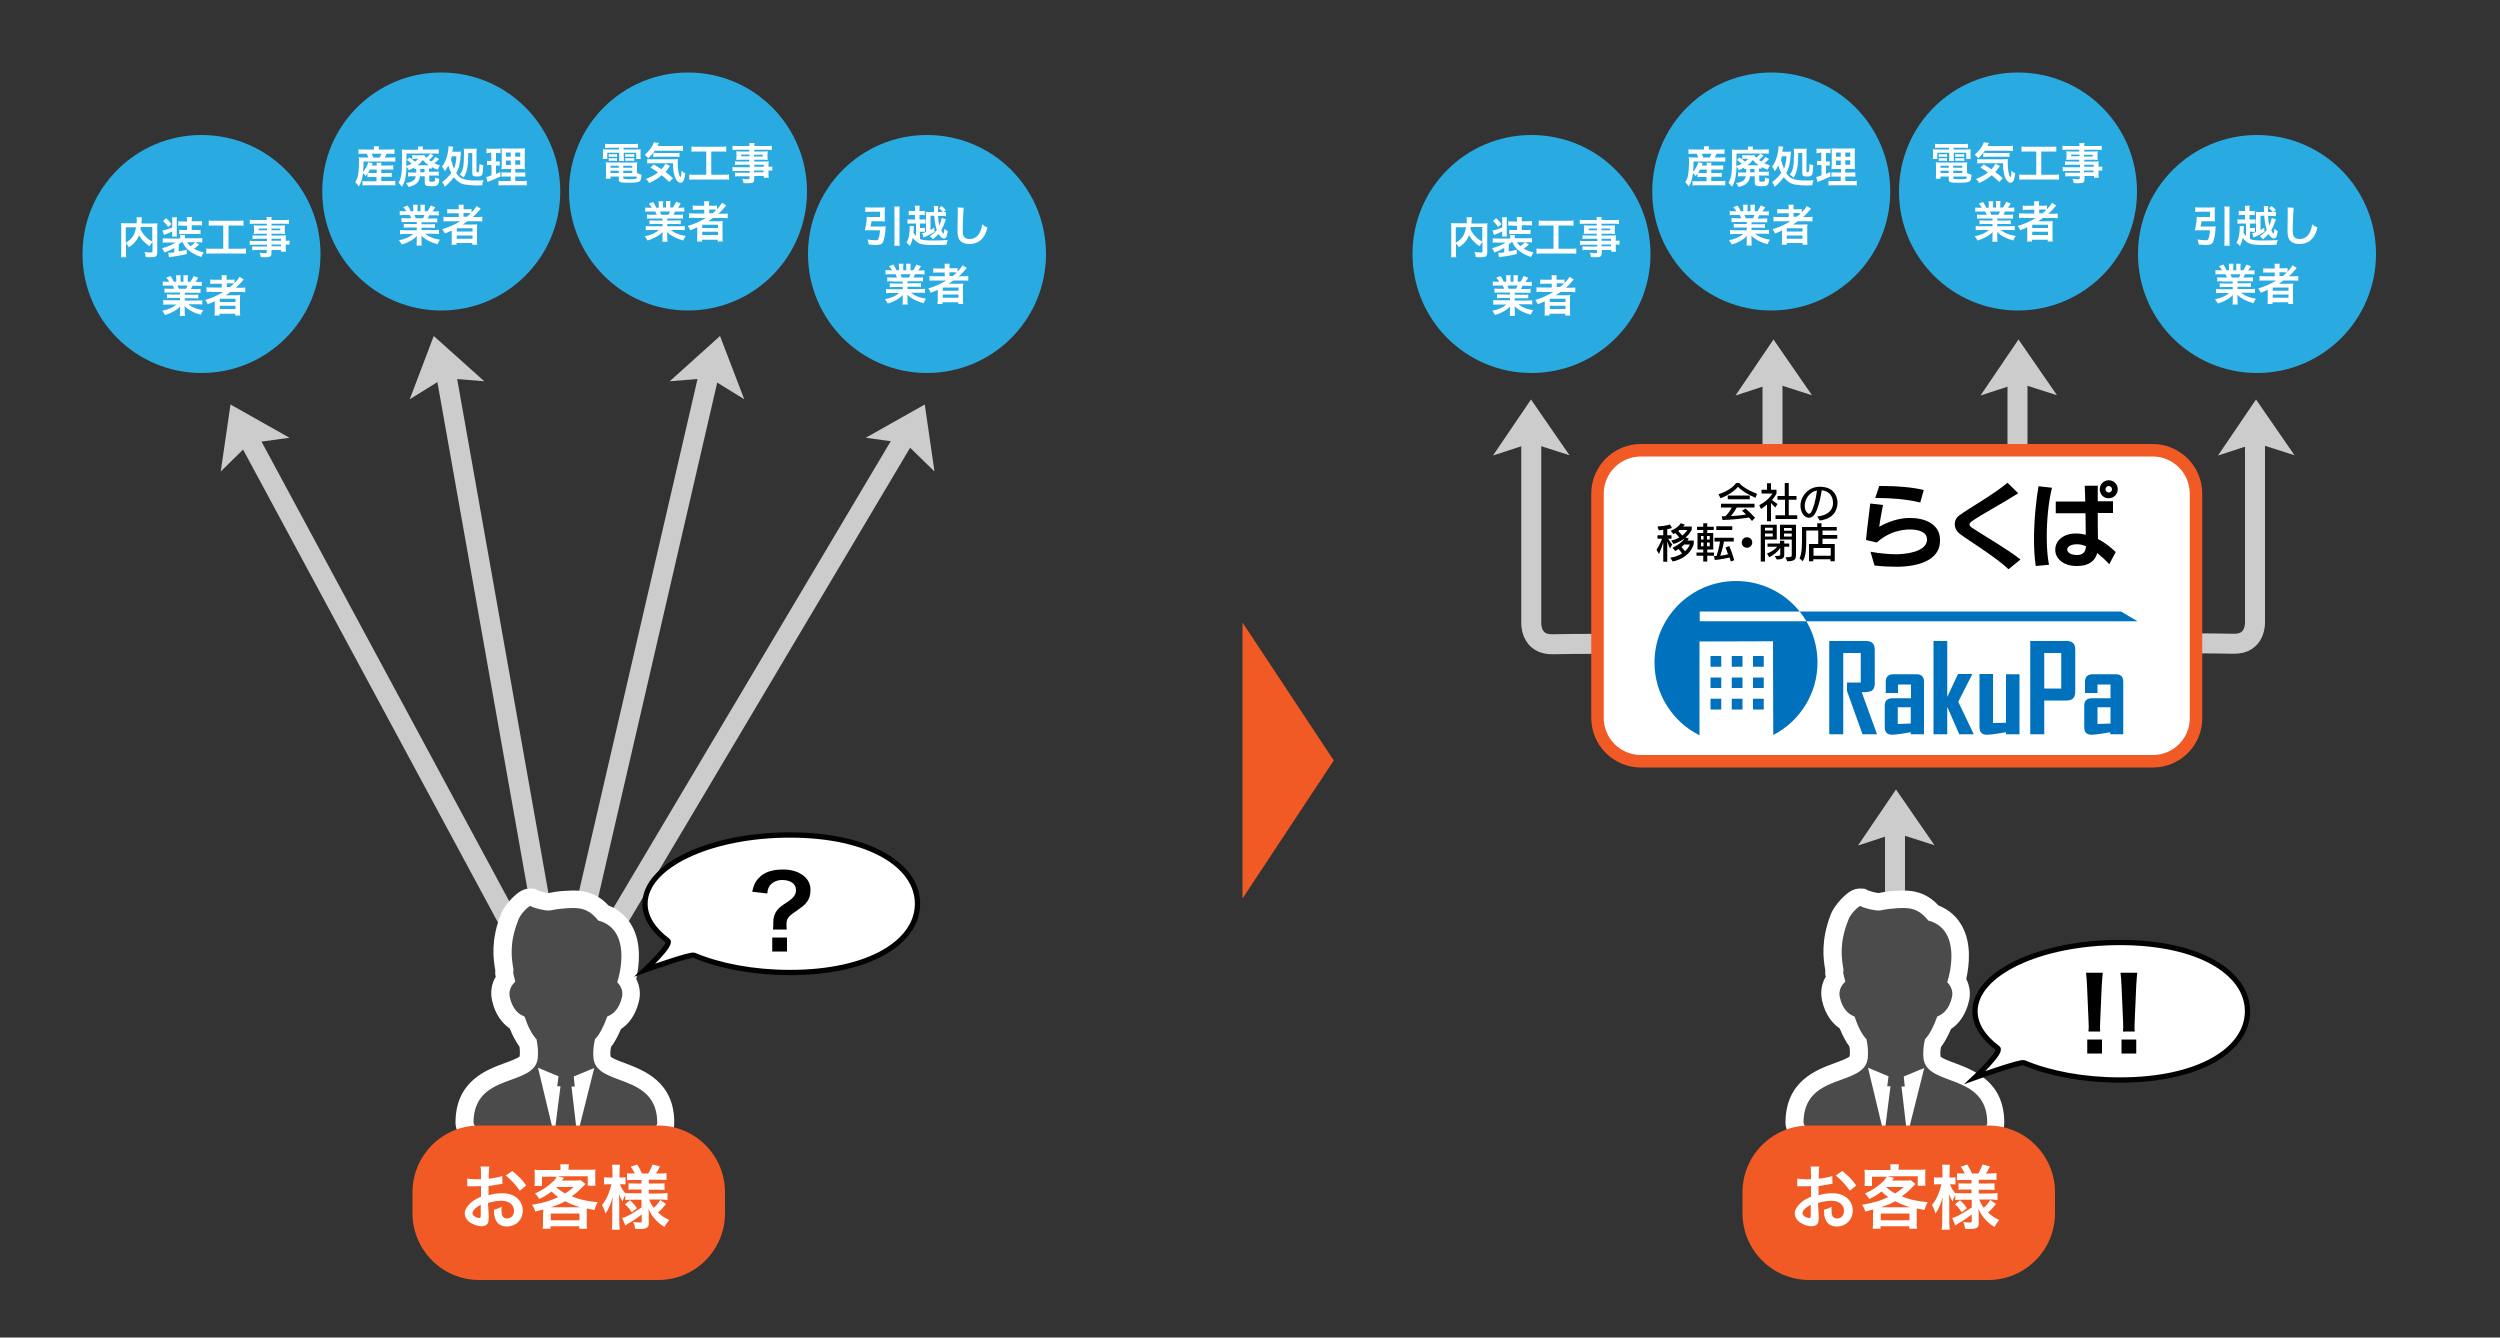 <?xml version="1.0" encoding="utf-8"?>
<!-- Generator: Adobe Illustrator 25.1.0, SVG Export Plug-In . SVG Version: 6.00 Build 0)  -->
<svg version="1.1" id="レイヤー_1" xmlns="http://www.w3.org/2000/svg" xmlns:xlink="http://www.w3.org/1999/xlink" x="0px"
	 y="0px" width="1000px" height="535px" viewBox="0 0 1000 535" style="enable-background:new 0 0 1000 535;" xml:space="preserve">
<rect x="0" y="0" width="1000" height="535" fill="#333333" stroke="none"/>
<style type="text/css">
	.st0{fill:#29ABE2;}
	.st1{fill:#FFFFFF;}
	.st2{fill:#F15A24;}
	.st3{fill:#CCCCCC;}
	.st4{fill:none;stroke:#CCCCCC;stroke-width:8;stroke-miterlimit:10;}
	.st5{fill:#4B4B4B;}
	.st6{fill:#FFFFFF;stroke:#020202;stroke-width:2.113;stroke-miterlimit:10;}
	.st7{fill:#FFFFFF;stroke:#F15A24;stroke-width:5;stroke-miterlimit:10;}
	.st8{fill:#0071BC;}
</style>
<g>
	<circle class="st0" cx="80.6" cy="101.6" r="47.6"/>
	<g>
		<path class="st1" d="M60.9,96.9c-0.4,0.5-0.8,1-1.1,1.6c-1.8-1.2-3.3-2.8-4.2-4.4c-0.2,0.6-0.5,1.1-0.8,1.7
			c-0.8,1.2-1.7,2.1-3.3,3.1c-0.2-0.5-0.6-1-1.1-1.5v3.4c0,1.1,0,1.6,0.1,2.1h-2.1c0.1-0.6,0.1-1.3,0.1-2.1v-9.9
			c0-0.7,0-1.2-0.1-1.7c0.6,0.1,1.1,0.1,2,0.1h4.3c0-0.4,0-0.6,0-0.9c0-0.7,0-1.1-0.1-1.5h2.2c-0.1,0.3-0.1,0.5-0.1,0.9
			c0,0.2,0,0.2-0.1,1c0,0.4,0,0.4,0,0.6h4.4c1,0,1.4,0,2-0.1c-0.1,0.5-0.1,1-0.1,1.7v10c0,0.7-0.1,1-0.3,1.3c-0.4,0.5-1,0.6-2.6,0.6
			c-0.5,0-1,0-1.7-0.1c-0.1-0.9-0.2-1.3-0.5-2c0.9,0.1,1.6,0.2,2.3,0.2c0.9,0,0.9-0.1,0.9-0.6V96.9z M50.3,97.1
			c1.4-0.8,2.2-1.6,2.9-2.6c0.6-1,1-2.1,1.2-3.6h-4.1V97.1z M56.3,90.9c-0.1,0.4-0.1,0.5-0.1,0.8c0.5,1.1,1.2,2.1,2,2.9
			c0.7,0.8,1.5,1.4,2.7,2v-5.8H56.3z"/>
		<path class="st1" d="M72.5,96.9c-0.3,0.3-0.5,0.5-1,0.9v2.8c1.1-0.2,2.4-0.5,3.2-0.7v1.7c-2.3,0.6-4.7,1-7.1,1.3l-0.3-1.8
			c0.3,0,0.3,0,0.7,0c0.3,0,1-0.1,1.7-0.1v-1.8c-1.2,0.7-2.4,1.2-3.9,1.8c-0.3-0.6-0.5-1-1-1.7c2.3-0.6,3.9-1.3,5.4-2.3H67
			c-0.8,0-1.3,0-1.9,0.1v-1.8c0.6,0.1,1.1,0.1,2,0.1h5V95c0-0.4,0-0.7-0.1-1h2C74,94.3,74,94.5,74,95v0.3h5c0.8,0,1.4,0,1.9-0.1V97
			c-0.6-0.1-1.1-0.1-1.9-0.1h-4.1c0.3,0.6,0.7,1,1.3,1.6c0.9-0.7,1.3-1,1.9-1.6l1.6,0.9c-0.9,0.8-1.4,1.2-2.1,1.7
			c1.2,0.7,2.4,1.1,3.9,1.5c-0.4,0.5-0.6,1-1,1.8c-2.4-0.8-3.9-1.7-5.3-2.9c-1-0.9-1.6-1.8-2.1-3H72.5z M68.9,92.6
			c-0.7,0.3-1.3,0.6-2.3,1c-0.5,0.2-0.6,0.2-1,0.4L65,92.2c1.2-0.2,2.1-0.5,3.9-1.2v-2.6c0-0.6,0-1-0.1-1.5h2
			c-0.1,0.4-0.1,0.7-0.1,1.5v4.6c0,1,0,1.2,0.1,1.6h-2c0.1-0.5,0.1-0.9,0.1-1.6V92.6z M66.5,87.3c0.9,0.9,1.2,1.2,2.1,2.3l-1.3,1.2
			c-0.7-1-1.1-1.4-2.1-2.4L66.5,87.3z M73,90.2c-0.7,0-1.2,0-1.7,0.1v-1.8c0.5,0.1,0.9,0.1,1.7,0.1h1.8v-0.4c0-0.6,0-1-0.1-1.4h2.1
			c-0.1,0.4-0.1,0.7-0.1,1.3v0.4h2.4c0.8,0,1.3,0,1.7-0.1v1.8c-0.5-0.1-0.9-0.1-1.7-0.1h-2.4V92h1.9c0.8,0,1.2,0,1.6-0.1v1.8
			c-0.4-0.1-0.8-0.1-1.6-0.1h-5.2c-0.7,0-1.3,0-1.7,0.1v-1.8c0.4,0.1,0.9,0.1,1.6,0.1h1.5v-1.7H73z"/>
		<path class="st1" d="M85.7,90.2c-1,0-1.6,0-2.2,0.1v-2.1c0.6,0.1,1.2,0.1,2.3,0.1h9.4c1,0,1.6,0,2.2-0.1v2.1
			c-0.7-0.1-1.3-0.1-2.2-0.1h-3.8v9.3H96c1,0,1.7,0,2.4-0.1v2.1c-0.6-0.1-1.4-0.1-2.4-0.1H84.9c-0.9,0-1.6,0-2.4,0.1v-2.1
			c0.7,0.1,1.3,0.1,2.4,0.1h4.4v-9.3H85.7z"/>
		<path class="st1" d="M106.7,95.5h-4.1c-0.6,0-1.1,0-1.6,0.1v-1.5c0.4,0.1,0.9,0.1,1.6,0.1h4.1v-0.7H103c-0.6,0-1.1,0-1.5,0.1
			c0-0.4,0.1-0.7,0.1-1.2v-1.1c0-0.5,0-0.8-0.1-1.2c0.5,0,0.8,0.1,1.5,0.1h3.7v-0.7h-4.8c-0.9,0-1.4,0-2,0.1v-1.7
			c0.5,0.1,1.1,0.1,2.1,0.1h4.7c0-0.6,0-0.8-0.1-1.2h2.1c-0.1,0.4-0.1,0.6-0.1,1.2h4.9c1,0,1.6,0,2.1-0.1v1.7
			c-0.6-0.1-1.2-0.1-2-0.1h-5v0.7h3.9c0.7,0,1,0,1.5-0.1c0,0.4-0.1,0.7-0.1,1.2v1.1c0,0.5,0,0.8,0.1,1.2c-0.4,0-0.8-0.1-1.4-0.1h-4
			v0.7h3.9c1,0,1.4,0,1.9-0.1c-0.1,0.4-0.1,0.7-0.1,1.6v0.6c0.7,0,1.2,0,1.5-0.1v1.7c-0.4-0.1-0.7-0.1-1.5-0.1v1
			c0,0.9,0,1.4,0.1,1.9h-2V100h-3.8v1c0,1.6-0.4,1.9-2.6,1.9c-0.4,0-1.1,0-1.7-0.1c-0.1-0.7-0.2-1-0.5-1.7c0.9,0.1,1.6,0.2,2.2,0.2
			c0.5,0,0.7-0.1,0.7-0.4V100h-4.1c-0.8,0-1.2,0-1.7,0.1v-1.6c0.5,0.1,0.8,0.1,1.7,0.1h4.2v-0.7h-5c-1,0-1.5,0-1.9,0.1v-1.7
			c0.5,0.1,0.9,0.1,1.9,0.1h5V95.5z M103.5,91.4v0.7h3.3v-0.7H103.5z M108.6,92.1h3.5v-0.7h-3.5V92.1z M112.4,96.3v-0.8h-3.8v0.8
			H112.4z M108.6,98.5h3.8v-0.7h-3.8V98.5z"/>
		<path class="st1" d="M67.6,117c-0.8,0-1.3,0-1.8,0.1v-1.7c0.5,0.1,0.9,0.1,1.8,0.1h2.1c-0.3-0.6-0.5-1-0.6-1.3h-1.9
			c-0.9,0-1.5,0-2.1,0.1v-1.7c0.5,0.1,1.1,0.1,2,0.1h0.6c-0.3-0.6-0.5-0.9-1.2-1.6l1.7-0.7c0.6,0.8,0.8,1.2,1.3,2.3h1v-1.2
			c0-0.5,0-1-0.1-1.4h1.9c0,0.3-0.1,0.7-0.1,1.3v1.3h1.2v-1.3c0-0.6,0-1-0.1-1.3h1.9c-0.1,0.3-0.1,0.8-0.1,1.4v1.2h1.1
			c0.6-0.9,0.9-1.5,1.3-2.3l1.8,0.7c-0.4,0.7-0.7,1.1-1.1,1.7h0.5c0.9,0,1.4,0,2-0.1v1.7c-0.5-0.1-1.2-0.1-2.1-0.1H77
			c-0.3,0.7-0.4,0.9-0.6,1.3h2c0.9,0,1.3,0,1.8-0.1v1.7c-0.5-0.1-1-0.1-1.8-0.1h-4.5v0.8h3.6c0.8,0,1.3,0,1.8-0.1v1.6
			c-0.5-0.1-1-0.1-1.8-0.1h-3.6v0.9h4.9c1,0,1.6,0,2.1-0.1v1.7c-0.6-0.1-1.3-0.1-2.1-0.1h-3.5c0.6,0.5,1.4,1,2.4,1.4
			c1.1,0.5,2,0.7,3.6,1c-0.5,0.7-0.7,1-1,1.8c-2.9-0.8-4.9-1.9-6.5-3.4c0.1,0.7,0.1,0.8,0.1,1.2v0.9c0,0.7,0,1.3,0.1,1.8h-2.1
			c0.1-0.5,0.1-1.1,0.1-1.8v-0.8c0-0.4,0-0.5,0.1-1.2c-0.8,0.8-1.5,1.3-2.5,1.9c-1.1,0.6-2.2,1.1-3.6,1.5c-0.3-0.6-0.6-1.1-1.1-1.7
			c2.5-0.5,4.3-1.3,5.7-2.5h-3.2c-0.8,0-1.4,0-2.1,0.1V120c0.6,0.1,1.1,0.1,2.1,0.1h4.6v-0.9h-3.4c-0.8,0-1.3,0-1.8,0.1v-1.6
			c0.5,0.1,1,0.1,1.8,0.1h3.4V117H67.6z M74.4,115.5c0.3-0.5,0.4-0.8,0.6-1.3h-4c0.2,0.5,0.3,0.8,0.5,1.3H74.4z"/>
		<path class="st1" d="M84.7,116.7c-0.9,0-1.5,0-2.1,0.1v-1.9c0.5,0.1,1.1,0.1,2.1,0.1h4v-1.5h-2.6c-0.9,0-1.5,0-2,0.1v-1.8
			c0.5,0.1,1.1,0.1,2.1,0.1h2.5v-0.3c0-0.7,0-1.1-0.1-1.5h2.1c-0.1,0.5-0.1,0.8-0.1,1.5v0.3h1.3c0.9,0,1.4,0,1.9-0.1v1.5
			c0.9-1,1.7-1.9,2-2.6l1.7,1.1c-0.1,0.1-0.4,0.4-0.8,0.9c-0.7,0.8-1.4,1.6-2.4,2.4h1.8c0.9,0,1.4,0,2-0.1v1.9
			c-0.6-0.1-1.3-0.1-2.2-0.1h-3.7c-0.7,0.5-1.1,0.8-1.9,1.3c0.4,0,1,0,1.4,0h2.6c0.8,0,1.3,0,1.8-0.1c-0.1,0.5-0.1,0.9-0.1,1.9v4.3
			c0,0.9,0,1.5,0.1,2h-2v-0.7h-6.3v0.7h-2c0.1-0.6,0.1-1.2,0.1-2v-2.7c0-0.3,0-0.7,0-1c-1.1,0.5-1.4,0.7-2.8,1.2
			c-0.3-0.7-0.5-1.1-1-1.7c2.6-0.8,4.9-1.8,7.2-3.2H84.7z M87.9,120.8h6.3v-1.3h-6.3V120.8z M87.9,123.6h6.3v-1.3h-6.3V123.6z
			 M91.9,114.9c0.6-0.5,1.1-0.9,1.7-1.5c-0.5,0-0.8-0.1-1.5-0.1h-1.4v1.5H91.9z"/>
	</g>
</g>
<g>
	<circle class="st0" cx="370.8" cy="101.6" r="47.6"/>
	<g>
		<path class="st1" d="M352.9,90.6c0.6,0,1,0,1.4-0.1c0,0.3-0.1,0.5-0.1,0.9c-0.1,2.4-0.5,4.4-1,5.4c-0.4,0.9-1.2,1.2-2.9,1.2
			c-0.8,0-1.6-0.1-2.8-0.2c-0.1-0.8-0.2-1.2-0.5-2c1.3,0.2,2.3,0.3,3.2,0.3c0.7,0,1-0.1,1.1-0.4c0.3-0.7,0.6-1.8,0.7-3.6h-4.8
			c-0.5,0-0.9,0-1.3,0.1c0.5-1.8,0.8-3.8,0.8-5.5c0.4,0.1,0.7,0.1,1.4,0.1h3.9v-2.1h-4.1c-0.6,0-1.3,0-1.8,0.1v-1.9
			c0.5,0.1,1.1,0.1,1.8,0.1h4.4c0.7,0,1.2,0,1.7-0.1c0,0.4-0.1,0.8-0.1,1.4v2.9c0,0.6,0,0.9,0.1,1.4c-0.4,0-1-0.1-1.5-0.1h-3.9
			c-0.1,0.7-0.2,1.3-0.4,2.1H352.9z M359.9,82.6c-0.1,0.6-0.1,1-0.1,1.9v11.6c0,1,0,1.5,0.1,2.2h-2.2c0.1-0.7,0.1-1.2,0.1-2.2V84.5
			c0-0.9,0-1.3-0.1-1.9H359.9z"/>
		<path class="st1" d="M366.3,89.4h-1.7c-0.8,0-1.2,0-1.6,0.1v-1.8c0.4,0.1,0.8,0.1,1.6,0.1h1.4V86h-1c-0.7,0-1.1,0-1.5,0.1v-1.8
			c0.4,0.1,0.7,0.1,1.5,0.1h1v-0.5c0-0.8,0-1.1-0.1-1.6h2c-0.1,0.4-0.1,0.8-0.1,1.6v0.5h0.6c0.9,0,1.1,0,1.5-0.1v1.8
			c-0.5-0.1-0.8-0.1-1.5-0.1h-0.6v1.8h0.8c0.8,0,1.2,0,1.6-0.1v1.8c-0.5-0.1-0.8-0.1-1.6-0.1h-0.6v1.8h0.6c0.6,0,1,0,1.4-0.1v1.7
			c-0.4-0.1-0.8-0.1-1.4-0.1h-0.6v2.9c0.6,0.3,1.1,0.4,2.1,0.5c0.8,0.1,2.6,0.1,3.8,0.1c1.9,0,3.9-0.1,5.2-0.2
			c-0.3,0.8-0.4,1.2-0.5,1.9c-1.3,0.1-2.9,0.1-5.4,0.1c-2.8,0-4.3-0.2-5.4-0.6c-1-0.5-1.9-1.2-2.7-2.3c-0.2,1.1-0.6,2.2-1.1,3.3
			c-0.6-0.7-0.8-0.9-1.4-1.3c0.5-0.9,0.8-1.7,1-2.8c0.2-1,0.3-2.4,0.3-3.3c0-0.2,0-0.3,0-0.6l1.7,0.1c0,0.3,0,0.3-0.1,1.1
			c0,0.5-0.1,0.8-0.1,1.5c0.3,0.5,0.6,0.9,1,1.3V89.4z M378.4,87.8c-0.1,0.3-0.2,0.5-0.4,0.9c-0.5,1.5-0.9,2.3-1.5,3.4
			c0.5,1,0.8,1.4,0.9,1.4s0.3-0.7,0.4-2c0.5,0.5,0.8,0.7,1.3,0.9c-0.2,1.1-0.2,1.5-0.4,2c-0.2,0.7-0.6,1-1.1,1
			c-0.7,0-1.5-0.6-2.2-1.8c-0.7,0.8-1.2,1.3-2.2,2.1c-0.2-0.2-0.2-0.2-0.6-0.6c-0.1-0.2-0.3-0.3-0.7-0.6c1.2-0.8,2-1.5,2.8-2.5
			c-0.5-1.4-0.8-3.3-1-5.7h-1.5V92c0.5-0.3,0.7-0.4,1.5-0.9l0.1,1.6c-1.2,0.8-2.3,1.4-3.7,2c-0.4,0.2-0.5,0.2-0.7,0.3l-0.5-1.7
			c0.3-0.1,0.5-0.1,1.5-0.5v-6.4c0-0.8,0-1.1-0.1-1.7c0.5,0.1,0.9,0.1,1.8,0.1h1.5c0-0.3,0-0.6,0-0.7c0-0.9,0-1.1-0.1-1.7h1.8
			c-0.1,0.5-0.1,0.9-0.1,1.9c0,0.1,0,0.3,0,0.5h1.9c-0.4-0.6-0.9-1-1.5-1.5l1-0.9c0.8,0.6,1.2,1,1.7,1.6l-0.9,0.8c0.4,0,0.7,0,1-0.1
			v1.8c-0.5-0.1-0.9-0.1-1.5-0.1h-1.7c0.1,1.4,0.3,3,0.5,3.9c0.4-0.9,0.8-2.1,1-3.1L378.4,87.8z"/>
		<path class="st1" d="M385.5,83.1c-0.1,0.5-0.1,1-0.2,2.4c-0.1,1.6-0.2,5.2-0.2,6.4c0,1.7,0.1,2.3,0.5,2.8c0.4,0.6,1.2,0.9,2.3,0.9
			c1.9,0,3.4-1.1,4.2-3c0.4-0.9,0.6-1.7,0.8-2.9c0.9,0.8,1.3,1,2.1,1.3c-0.7,2.4-1.2,3.5-2.1,4.4c-1.3,1.5-3,2.2-5.2,2.2
			c-1.2,0-2.3-0.3-3-0.8c-1.2-0.8-1.7-2.1-1.7-4.5c0-0.9,0-2.6,0.1-7c0-0.5,0-0.9,0-1.1c0-0.5,0-0.7-0.1-1.2L385.5,83.1z"/>
		<path class="st1" d="M356.7,112.5c-0.8,0-1.3,0-1.8,0.1v-1.7c0.5,0.1,0.9,0.1,1.8,0.1h2.1c-0.3-0.6-0.5-1-0.6-1.3h-1.9
			c-0.9,0-1.5,0-2.1,0.1V108c0.5,0.1,1.1,0.1,2,0.1h0.6c-0.3-0.6-0.5-0.9-1.2-1.6l1.7-0.7c0.6,0.8,0.8,1.2,1.3,2.3h1v-1.2
			c0-0.5,0-1-0.1-1.4h1.9c0,0.3-0.1,0.7-0.1,1.3v1.3h1.2v-1.3c0-0.6,0-1-0.1-1.3h1.9c-0.1,0.3-0.1,0.8-0.1,1.4v1.2h1.1
			c0.6-0.9,0.9-1.5,1.3-2.3l1.8,0.7c-0.4,0.7-0.7,1.1-1.1,1.7h0.5c0.9,0,1.4,0,2-0.1v1.7c-0.5-0.1-1.2-0.1-2.1-0.1h-1.7
			c-0.3,0.7-0.4,0.9-0.6,1.3h2c0.9,0,1.3,0,1.8-0.1v1.7c-0.5-0.1-1-0.1-1.8-0.1H363v0.8h3.6c0.8,0,1.3,0,1.8-0.1v1.6
			c-0.5-0.1-1-0.1-1.8-0.1H363v0.9h4.9c1,0,1.6,0,2.1-0.1v1.7c-0.6-0.1-1.3-0.1-2.1-0.1h-3.5c0.6,0.5,1.4,1,2.4,1.4
			c1.1,0.5,2,0.7,3.6,1c-0.5,0.7-0.7,1-1,1.8c-2.9-0.8-4.9-1.9-6.5-3.4c0.1,0.7,0.1,0.8,0.1,1.2v0.9c0,0.7,0,1.3,0.1,1.8H361
			c0.1-0.5,0.1-1.1,0.1-1.8v-0.8c0-0.4,0-0.5,0.1-1.2c-0.8,0.8-1.5,1.3-2.5,1.9c-1.1,0.6-2.2,1.1-3.6,1.5c-0.3-0.6-0.6-1.1-1.1-1.7
			c2.5-0.5,4.3-1.3,5.7-2.5h-3.2c-0.8,0-1.4,0-2.1,0.1v-1.7c0.6,0.1,1.1,0.1,2.1,0.1h4.6v-0.9h-3.4c-0.8,0-1.3,0-1.8,0.1v-1.6
			c0.5,0.1,1,0.1,1.8,0.1h3.4v-0.8H356.7z M363.6,111c0.3-0.5,0.4-0.8,0.6-1.3h-4c0.2,0.5,0.3,0.8,0.5,1.3H363.6z"/>
		<path class="st1" d="M373.9,112.2c-0.9,0-1.5,0-2.1,0.1v-1.9c0.5,0.1,1.1,0.1,2.1,0.1h4v-1.5h-2.6c-0.9,0-1.5,0-2,0.1v-1.8
			c0.5,0.1,1.1,0.1,2.1,0.1h2.5V107c0-0.7,0-1.1-0.1-1.5h2.1c-0.1,0.5-0.1,0.8-0.1,1.5v0.3h1.3c0.9,0,1.4,0,1.9-0.1v1.5
			c0.9-1,1.7-1.9,2-2.6l1.7,1.1c-0.1,0.1-0.4,0.4-0.8,0.9c-0.7,0.8-1.4,1.6-2.4,2.4h1.8c0.9,0,1.4,0,2-0.1v1.9
			c-0.6-0.1-1.3-0.1-2.2-0.1h-3.7c-0.7,0.5-1.1,0.8-1.9,1.3c0.4,0,1,0,1.4,0h2.6c0.8,0,1.3,0,1.8-0.1c-0.1,0.5-0.1,0.9-0.1,1.9v4.3
			c0,0.9,0,1.5,0.1,2h-2v-0.7h-6.3v0.7h-2c0.1-0.6,0.1-1.2,0.1-2v-2.7c0-0.3,0-0.7,0-1c-1.1,0.5-1.4,0.7-2.8,1.2
			c-0.3-0.7-0.5-1.1-1-1.7c2.6-0.8,4.9-1.8,7.2-3.2H373.9z M377.1,116.3h6.3V115h-6.3V116.3z M377.1,119.1h6.3v-1.3h-6.3V119.1z
			 M381,110.5c0.6-0.5,1.1-0.9,1.7-1.5c-0.5,0-0.8-0.1-1.5-0.1h-1.4v1.5H381z"/>
	</g>
</g>
<g>
	<circle class="st0" cx="275.2" cy="76.6" r="47.6"/>
	<g>
		<path class="st1" d="M243.8,59.1c-0.8,0-1.3,0-1.8,0.1v-1.7c0.6,0.1,1.2,0.1,2,0.1h9.2c0.8,0,1.4,0,2-0.1v1.7
			c-0.6-0.1-1-0.1-1.8-0.1h-4v0.7h4.7c1.2,0,1.7,0,2.2-0.1c-0.1,0.4-0.1,0.8-0.1,1.4v1.1c0,0.6,0,0.9,0.1,1.4h-1.8v-2.5h-5v1.7
			c0,0.8,0,1.2,0.1,1.6h-2c0.1-0.5,0.1-0.9,0.1-1.6v-1.7h-4.8v2.5h-1.8c0.1-0.5,0.1-0.8,0.1-1.4v-1.1c0-0.6,0-1-0.1-1.4
			c0.5,0.1,1,0.1,2.1,0.1h4.4v-0.7H243.8z M254.8,69.2c0.6,0.3,1.1,0.5,1.8,0.7c-0.1,1.5-0.2,2.2-0.7,2.6c-0.5,0.4-1.5,0.6-4.5,0.6
			c-3.4,0-3.9-0.2-3.9-1.3v-1.2h-3.3v0.9h-1.9c0.1-0.5,0.1-1.1,0.1-1.7v-3.2c0-0.7,0-1.1-0.1-1.7c0.5,0.1,0.9,0.1,1.7,0.1h9.2
			c0.8,0,1.3,0,1.7-0.1c-0.1,0.5-0.1,0.9-0.1,1.7V69.2z M243.5,61.6c0.3,0.1,0.4,0.1,0.9,0.1h1.5c0.4,0,0.7,0,0.9-0.1v1.2
			c-0.3,0-0.5-0.1-0.9-0.1h-1.5c-0.4,0-0.6,0-0.9,0.1V61.6z M243.5,63.2c0.3,0.1,0.4,0.1,0.9,0.1h1.5c0.4,0,0.7,0,0.9-0.1v1.2
			c-0.2,0-0.5-0.1-0.9-0.1h-1.5c-0.4,0-0.6,0-0.9,0.1V63.2z M244.2,66.3v0.8h3.3v-0.8H244.2z M244.2,68.3v0.9h3.3v-0.9H244.2z
			 M249.3,67.1h3.6v-0.8h-3.6V67.1z M249.3,69.2h3.6v-0.9h-3.6V69.2z M249.3,71.2c0,0.1,0,0.2,0.1,0.3c0.2,0.1,1,0.2,2.5,0.2
			c1.3,0,2.2-0.1,2.5-0.2c0.2-0.1,0.3-0.3,0.3-0.9h-5.4V71.2z M250.1,61.6c0.3,0.1,0.4,0.1,0.9,0.1h1.8c0.4,0,0.6,0,0.9-0.1v1.2
			c-0.3,0-0.5-0.1-0.9-0.1H251c-0.4,0-0.6,0-0.9,0.1V61.6z M250.1,63.2c0.3,0.1,0.4,0.1,0.9,0.1h1.8c0.4,0,0.7,0,0.9-0.1v1.2
			c-0.3,0-0.5-0.1-0.9-0.1H251c-0.4,0-0.6,0-0.9,0.1V63.2z"/>
		<path class="st1" d="M261.9,60.3c-0.8,1.1-1.5,2-2.6,3c-0.5-0.6-0.8-0.9-1.4-1.4c1.5-1.3,2.4-2.5,3.2-3.9c0.2-0.4,0.3-0.7,0.4-1.1
			l2.1,0.3c-0.2,0.3-0.2,0.3-0.6,1.2h8c1,0,1.6,0,2.2-0.1v2.1c-0.6-0.1-1.3-0.1-2.2-0.1H261.9z M267.7,72.8c-1-1-1.8-1.7-3-2.7
			c-1.3,1.1-2.5,1.9-5,3.1c-0.3-0.6-0.6-0.9-1.3-1.6c2.4-1,3.6-1.7,4.8-2.6c-1.1-0.8-1.7-1.2-3-2l1.3-1.2c1.3,0.7,1.8,1.1,3.1,1.9
			c0.8-0.9,1.3-1.6,1.5-2.2l1.9,0.9c-0.2,0.2-0.4,0.5-0.7,1c-0.4,0.6-0.7,1-1.1,1.4c1.1,0.8,1.9,1.5,3,2.5L267.7,72.8z M260.9,65.3
			c-0.9,0-1.5,0-2,0.1v-1.8c0.4,0.1,0.8,0.1,1.5,0.1h8.8c1.1,0,1.5,0,2-0.1c-0.1,0.6-0.1,1-0.1,1.6c0,1.8,0.2,3.4,0.5,4.5
			c0.2,0.7,0.3,0.9,0.6,1.2c0.2-0.3,0.4-1.1,0.4-2.6c0.6,0.5,0.9,0.8,1.5,1c-0.3,2.7-0.8,3.8-1.9,3.8c-0.8,0-1.7-0.9-2.2-2.2
			c-0.5-1.4-0.8-3.1-0.8-5.6H260.9z M261.4,61.1c0.2,0,0.8,0.1,1.3,0.1h7.3c0.9,0,1.5,0,1.8-0.1v1.7c-0.5-0.1-1-0.1-1.8-0.1H263
			c-0.7,0-1.2,0-1.7,0.1V61.1z"/>
		<path class="st1" d="M278.8,60.6c-1,0-1.6,0-2.2,0.1v-2.1c0.6,0.1,1.2,0.1,2.3,0.1h9.4c1,0,1.6,0,2.2-0.1v2.1
			c-0.7-0.1-1.3-0.1-2.2-0.1h-3.8v9.3h4.7c1,0,1.7,0,2.4-0.1v2.1c-0.6-0.1-1.4-0.1-2.4-0.1h-11.1c-0.9,0-1.6,0-2.4,0.1v-2.1
			c0.7,0.1,1.3,0.1,2.4,0.1h4.4v-9.3H278.8z"/>
		<path class="st1" d="M299.7,65.9h-4.1c-0.6,0-1.1,0-1.6,0.1v-1.5c0.4,0.1,0.9,0.1,1.6,0.1h4.1v-0.7h-3.7c-0.6,0-1.1,0-1.5,0.1
			c0-0.4,0.1-0.7,0.1-1.2v-1.1c0-0.5,0-0.8-0.1-1.2c0.5,0,0.8,0.1,1.5,0.1h3.7v-0.7H295c-0.9,0-1.4,0-2,0.1v-1.7
			c0.5,0.1,1.1,0.1,2.1,0.1h4.7c0-0.6,0-0.8-0.1-1.2h2.1c-0.1,0.4-0.1,0.6-0.1,1.2h4.9c1,0,1.6,0,2.1-0.1v1.7
			c-0.6-0.1-1.2-0.1-2-0.1h-5v0.7h3.9c0.7,0,1,0,1.5-0.1c0,0.4-0.1,0.7-0.1,1.2v1.1c0,0.5,0,0.8,0.1,1.2c-0.4,0-0.8-0.1-1.4-0.1h-4
			v0.7h3.9c1,0,1.4,0,1.9-0.1c-0.1,0.4-0.1,0.7-0.1,1.6v0.6c0.7,0,1.2,0,1.5-0.1v1.7c-0.4-0.1-0.7-0.1-1.5-0.1v1
			c0,0.9,0,1.4,0.1,1.9h-2v-0.7h-3.8v1c0,1.6-0.4,1.9-2.6,1.9c-0.4,0-1.1,0-1.7-0.1c-0.1-0.7-0.2-1-0.5-1.7c0.9,0.1,1.6,0.2,2.2,0.2
			c0.5,0,0.7-0.1,0.7-0.4v-0.8h-4.1c-0.8,0-1.2,0-1.7,0.1v-1.6c0.5,0.1,0.8,0.1,1.7,0.1h4.2v-0.7h-5c-1,0-1.5,0-1.9,0.1v-1.7
			c0.5,0.1,0.9,0.1,1.9,0.1h5V65.9z M296.5,61.8v0.7h3.3v-0.7H296.5z M301.6,62.6h3.5v-0.7h-3.5V62.6z M305.5,66.7v-0.8h-3.8v0.8
			H305.5z M301.6,68.9h3.8v-0.7h-3.8V68.9z"/>
		<path class="st1" d="M260.6,87.4c-0.8,0-1.3,0-1.8,0.1v-1.7c0.5,0.1,0.9,0.1,1.8,0.1h2.1c-0.3-0.6-0.5-1-0.6-1.3h-1.9
			c-0.9,0-1.5,0-2.1,0.1v-1.7c0.5,0.1,1.1,0.1,2,0.1h0.6c-0.3-0.6-0.5-0.9-1.2-1.6l1.7-0.7c0.6,0.8,0.8,1.2,1.3,2.3h1v-1.2
			c0-0.5,0-1-0.1-1.4h1.9c0,0.3-0.1,0.7-0.1,1.3V83h1.2v-1.3c0-0.6,0-1-0.1-1.3h1.9c-0.1,0.3-0.1,0.8-0.1,1.4V83h1.1
			c0.6-0.9,0.9-1.5,1.3-2.3l1.8,0.7c-0.4,0.7-0.7,1.1-1.1,1.7h0.5c0.9,0,1.4,0,2-0.1v1.7c-0.5-0.1-1.2-0.1-2.1-0.1H270
			c-0.3,0.7-0.4,0.9-0.6,1.3h2c0.9,0,1.3,0,1.8-0.1v1.7c-0.5-0.1-1-0.1-1.8-0.1h-4.5v0.8h3.6c0.8,0,1.3,0,1.8-0.1v1.6
			c-0.5-0.1-1-0.1-1.8-0.1h-3.6v0.9h4.9c1,0,1.6,0,2.1-0.1v1.7c-0.6-0.1-1.3-0.1-2.1-0.1h-3.5c0.6,0.5,1.4,1,2.4,1.4
			c1.1,0.5,2,0.7,3.6,1c-0.5,0.7-0.7,1-1,1.8c-2.9-0.8-4.9-1.9-6.5-3.4c0.1,0.7,0.1,0.8,0.1,1.2v0.9c0,0.7,0,1.3,0.1,1.8h-2.1
			c0.1-0.5,0.1-1.1,0.1-1.8V94c0-0.4,0-0.5,0.1-1.2c-0.8,0.8-1.5,1.3-2.5,1.9c-1.1,0.6-2.2,1.1-3.6,1.5c-0.3-0.6-0.6-1.1-1.1-1.7
			c2.5-0.5,4.3-1.3,5.7-2.5h-3.2c-0.8,0-1.4,0-2.1,0.1v-1.7c0.6,0.1,1.1,0.1,2.1,0.1h4.6v-0.9h-3.4c-0.8,0-1.3,0-1.8,0.1v-1.6
			c0.5,0.1,1,0.1,1.8,0.1h3.4v-0.8H260.6z M267.4,85.9c0.3-0.5,0.4-0.8,0.6-1.3h-4c0.2,0.5,0.3,0.8,0.5,1.3H267.4z"/>
		<path class="st1" d="M277.7,87.1c-0.9,0-1.5,0-2.1,0.1v-1.9c0.5,0.1,1.1,0.1,2.1,0.1h4v-1.5h-2.6c-0.9,0-1.5,0-2,0.1v-1.8
			c0.5,0.1,1.1,0.1,2.1,0.1h2.5v-0.3c0-0.7,0-1.1-0.1-1.5h2.1c-0.1,0.5-0.1,0.8-0.1,1.5v0.3h1.3c0.9,0,1.4,0,1.9-0.1v1.5
			c0.9-1,1.7-1.9,2-2.6l1.7,1.1c-0.1,0.1-0.4,0.4-0.8,0.9c-0.7,0.8-1.4,1.6-2.4,2.4h1.8c0.9,0,1.4,0,2-0.1v1.9
			c-0.6-0.1-1.3-0.1-2.2-0.1h-3.7c-0.7,0.5-1.1,0.8-1.9,1.3c0.4,0,1,0,1.4,0h2.6c0.8,0,1.3,0,1.8-0.1c-0.1,0.5-0.1,0.9-0.1,1.9v4.3
			c0,0.9,0,1.5,0.1,2h-2v-0.7h-6.3v0.7h-2c0.1-0.6,0.1-1.2,0.1-2v-2.7c0-0.3,0-0.7,0-1c-1.1,0.5-1.4,0.7-2.8,1.2
			c-0.3-0.7-0.5-1.1-1-1.7c2.6-0.8,4.9-1.8,7.2-3.2H277.7z M280.9,91.2h6.3v-1.3h-6.3V91.2z M280.9,94h6.3v-1.3h-6.3V94z
			 M284.9,85.4c0.6-0.5,1.1-0.9,1.7-1.5c-0.5,0-0.8-0.1-1.5-0.1h-1.4v1.5H284.9z"/>
	</g>
</g>
<g>
	<circle class="st0" cx="176.5" cy="76.6" r="47.6"/>
	<g>
		<path class="st1" d="M147.1,69.3c-0.3,0.4-0.4,0.6-0.9,1.1c-0.3-0.5-0.6-0.8-1-1.2c-0.3,2.5-0.8,4-1.7,5.4
			c-0.6-0.9-0.8-1.2-1.4-1.7c0.5-0.9,0.8-1.4,1-2.3c0.3-1.4,0.5-3.3,0.5-5.8c0-0.7,0-1.3-0.1-1.9c0.7,0.1,1.2,0.1,2,0.1h1.8
			c-0.2-0.6-0.3-0.9-0.6-1.5h-1.5c-0.9,0-1.3,0-1.8,0.1v-1.9c0.5,0.1,1,0.1,1.9,0.1h4.3v-0.2c0-0.4,0-0.7-0.1-1.1h2.1
			c-0.1,0.4-0.1,0.7-0.1,1.1v0.2h4.3c0.9,0,1.5,0,2-0.1v1.9c-0.5-0.1-0.9-0.1-1.9-0.1h-1.3c-0.3,0.8-0.4,1-0.7,1.5h2.3
			c0.9,0,1.5,0,1.9-0.1v1.8c-0.6-0.1-1-0.1-1.9-0.1h-10.8c0,2,0,2.7-0.2,4.1c0.5-0.5,0.8-0.9,1.2-1.6c0.4-0.7,0.6-1.1,0.9-2.2
			l1.8,0.4c-0.2,0.4-0.2,0.4-0.4,0.9h2c0-0.5,0-0.8-0.1-1.1h2c-0.1,0.4-0.1,0.6-0.1,1.1h3.1c0.9,0,1.2,0,1.7-0.1v1.8
			c-0.5-0.1-0.9-0.1-1.7-0.1h-3.1v1.4h2.6c0.8,0,1.1,0,1.6-0.1v1.7c-0.5-0.1-0.8-0.1-1.6-0.1h-2.6v1.7h3.9c0.7,0,1.2,0,1.7-0.1v1.9
			c-0.5-0.1-1-0.1-1.7-0.1h-9.7c-0.6,0-1.1,0-1.7,0.1v-1.8c0.4,0.1,0.9,0.1,1.6,0.1h4v-1.7h-2c-0.6,0-1.1,0-1.6,0.1V69.3z M148,67.8
			c-0.3,0.6-0.5,0.9-0.8,1.3c0.3,0,0.7,0.1,1.5,0.1h2v-1.4H148z M151.9,63c0.3-0.6,0.4-0.9,0.7-1.5h-3.9c0.3,0.6,0.4,0.9,0.6,1.5
			H151.9z"/>
		<path class="st1" d="M166.4,67.6c-0.3,0-0.5,0-0.7,0.1v-0.7c-0.7,0.4-1.1,0.6-2.2,1.1c-0.2-0.6-0.5-1-0.9-1.4
			c0,1.5-0.2,3.2-0.4,4.2c-0.1,0.8-0.4,1.8-0.7,2.4c-0.2,0.4-0.3,0.7-0.7,1.4c-0.6-0.7-0.8-1-1.4-1.6c0.7-1.2,1-2.1,1.2-3.8
			c0.2-1.3,0.2-3.8,0.2-7.3c0-0.2,0-0.5,0-0.7c0-0.7,0-1.1-0.1-1.5c0.6,0.1,1.1,0.1,2.2,0.1h4.3v-0.3c0-0.4,0-0.7-0.1-1h2.1
			c-0.1,0.3-0.1,0.6-0.1,1v0.2h4.4c0.7,0,1.5,0,2-0.1v1.8c-0.6-0.1-1.2-0.1-1.9-0.1h-11v1c0,0.9,0,0.9-0.1,4c1-0.3,1.3-0.5,2.2-0.9
			c-0.5-0.5-1.2-1.1-2-1.5l1.1-1c1.1,0.7,1.5,1,2.2,1.7c0.6-0.5,0.9-0.7,1.3-1.2h-1.1c-0.6,0-1,0-1.3,0.1V62
			c0.4,0.1,0.7,0.1,1.3,0.1h2.1c0.7,0,1,0,1.4-0.1c0.2,0.4,0.4,0.7,0.8,1.1c0.8-0.6,1.2-1.1,1.6-1.6l1.3,0.7
			c-0.5,0.6-1.2,1.3-1.8,1.8c0.4,0.3,0.5,0.4,0.9,0.6c0.8-0.6,1.2-1.1,1.7-1.8l1.4,0.8c-0.6,0.7-1.2,1.2-1.9,1.7
			c0.7,0.3,1.1,0.5,2.3,0.9c-0.4,0.6-0.7,1.1-0.9,1.7c-1.1-0.4-1.6-0.6-2.4-1.1v0.7c-0.3-0.1-0.7-0.1-1.1-0.1v1.3h2.3
			c0.8,0,1.1,0,1.6-0.1v1.7c-0.5-0.1-0.9-0.1-1.6-0.1h-2.2v2c0,0.4,0.1,0.5,1.1,0.5c0.8,0,1-0.1,1.1-0.3c0.1-0.2,0.1-0.7,0.1-1.4
			c0.6,0.3,1,0.4,1.7,0.5c-0.1,1.4-0.3,2.1-0.7,2.5c-0.3,0.3-0.9,0.5-2.3,0.5c-2.3,0-2.8-0.3-2.8-1.5v-2.5H168
			c-0.2,1.4-0.6,2.2-1.4,2.9c-0.7,0.6-1.7,1-3.2,1.4c-0.3-0.7-0.5-1-1-1.6c1.5-0.2,2.2-0.5,2.8-0.9c0.6-0.4,1-1,1.1-1.8h-1.5
			c-0.7,0-1.1,0-1.6,0.1v-1.7c0.4,0.1,0.8,0.1,1.6,0.1h1.7c0-0.2,0-0.4,0-0.5V67.6z M167.2,66.1h4.3c-1-0.7-1.5-1.1-2.4-2.1
			c-0.6,0.9-1.2,1.4-2.1,2.1H167.2z M168.1,68.5c0,0.1,0,0.2,0,0.4h1.7v-1.3h-1.7V68.5z"/>
		<path class="st1" d="M183,60.7c0.7,0,1,0,1.4-0.1c0,0.4,0,0.4-0.1,1c-0.2,3.5-0.6,5.4-1.8,7.6c0.8,1.2,1.4,1.8,2.3,2.2
			c1.1,0.5,2.8,0.8,5.3,0.8c0.8,0,1.8,0,3.3-0.1c-0.3,0.8-0.4,1.2-0.5,2c-0.6,0-1.7,0.1-2.3,0.1c-1.6,0-3.5-0.2-4.7-0.4
			c-1.7-0.3-3.1-1.3-4.4-2.9c-1.1,1.5-2,2.5-3.6,3.8c-0.3-0.8-0.6-1.3-1.1-1.8c1.7-1.3,2.7-2.3,3.7-3.7c-0.6-1.2-0.8-1.7-1.2-3
			c-0.4,0.9-0.7,1.4-1.4,2.3c-0.3-0.9-0.6-1.2-1.1-1.8c0.9-1.2,1.5-2.4,2-4.2c0.4-1.3,0.6-2.9,0.6-3.7c0-0.1,0-0.1,0-0.3l1.9,0.2
			c-0.1,0.3-0.1,0.5-0.2,1c-0.1,0.3-0.1,0.5-0.2,1H183z M180.8,62.4c-0.1,0.5-0.2,0.9-0.4,1.5c0.6,2,0.7,2.4,1.2,3.6
			c0.6-1.4,0.8-2.7,1-5H180.8z M187.3,61.3c0,2.9-0.1,4.4-0.4,5.9c-0.3,1.7-0.7,2.6-1.5,3.9c-0.5-0.6-0.8-0.8-1.5-1.3
			c1.4-1.7,1.7-3.3,1.7-9c0-0.6,0-1-0.1-1.4c0.3,0.1,0.6,0.1,1.3,0.1h2.3c0.8,0,1.3,0,1.6-0.1c-0.1,0.4-0.1,0.9-0.1,1.6v7.6
			c0,0.2,0.1,0.3,0.4,0.3c0.4,0,0.5-0.1,0.6-0.6c0.1-0.5,0.1-1.2,0.2-2.7c0.5,0.3,1,0.4,1.5,0.5c-0.1,2.2-0.2,3.3-0.5,3.8
			c-0.3,0.5-0.7,0.7-1.9,0.7c-1.6,0-2-0.3-2-1.3v-8.1H187.3z"/>
		<path class="st1" d="M195.9,61.2c-0.6,0-0.9,0-1.3,0.1v-1.9c0.4,0.1,0.9,0.1,1.6,0.1h2.5c0.7,0,1.1,0,1.5-0.1v1.9
			c-0.4-0.1-0.8-0.1-1.3-0.1h-0.5v3.4h0.4c0.5,0,0.7,0,1.1-0.1v1.8c-0.3-0.1-0.7-0.1-1.1-0.1h-0.4v3.4c0.7-0.3,0.9-0.4,1.7-0.8
			l0.1,1.8c-1.5,0.7-2.2,1-4.9,2.1c-0.1,0-0.2,0.1-0.3,0.1l-0.5-2c0.6-0.1,1-0.2,2.1-0.7v-4.1H196c-0.5,0-0.8,0-1.2,0.1v-1.8
			c0.4,0.1,0.7,0.1,1.2,0.1h0.5v-3.4H195.9z M204.3,70.6h-1.9c-1,0-1.4,0-1.8,0.1v-1.8c0.4,0.1,0.8,0.1,1.8,0.1h2v-1.4h-1.7
			c-1.2,0-1.6,0-2.1,0.1c0-0.4,0-0.4,0.1-2.2v-3.9c0-1.2,0-1.8-0.1-2.3c0.7,0.1,1.2,0.1,2.4,0.1h4.8c1.3,0,1.8,0,2.2-0.1
			c-0.1,0.5-0.1,1.3-0.1,2.4v3.7c0,1.2,0,1.8,0.1,2.3c-0.6-0.1-0.9-0.1-1.9-0.1h-2V69h2.2c1,0,1.3,0,1.8-0.1v1.8
			c-0.5-0.1-0.9-0.1-1.8-0.1h-2.2v1.8h2.8c0.9,0,1.4,0,1.8-0.1v1.9c-0.6-0.1-1-0.1-2-0.1h-7.3c-0.9,0-1.4,0-2,0.1v-1.9
			c0.5,0.1,0.9,0.1,1.8,0.1h3.1V70.6z M202.4,61v1.7h1.9V61H202.4z M202.4,64.2v1.8h1.9v-1.8H202.4z M206.1,62.7h2V61h-2V62.7z
			 M206.1,65.9h2v-1.8h-2V65.9z"/>
		<path class="st1" d="M162.4,88.8c-0.8,0-1.3,0-1.8,0.1v-1.7c0.5,0.1,0.9,0.1,1.8,0.1h2.1c-0.3-0.6-0.5-1-0.6-1.3H162
			c-0.9,0-1.5,0-2.1,0.1v-1.7c0.5,0.1,1.1,0.1,2,0.1h0.6c-0.3-0.6-0.5-0.9-1.2-1.6l1.7-0.7c0.6,0.8,0.8,1.2,1.3,2.3h1v-1.2
			c0-0.5,0-1-0.1-1.4h1.9c0,0.3-0.1,0.7-0.1,1.3v1.3h1.2v-1.3c0-0.6,0-1-0.1-1.3h1.9c-0.1,0.3-0.1,0.8-0.1,1.4v1.2h1.1
			c0.6-0.9,0.9-1.5,1.3-2.3l1.8,0.7c-0.4,0.7-0.7,1.1-1.1,1.7h0.5c0.9,0,1.4,0,2-0.1v1.7c-0.5-0.1-1.2-0.1-2.1-0.1h-1.7
			c-0.3,0.7-0.4,0.9-0.6,1.3h2c0.9,0,1.3,0,1.8-0.1v1.7c-0.5-0.1-1-0.1-1.8-0.1h-4.5v0.8h3.6c0.8,0,1.3,0,1.8-0.1v1.6
			c-0.5-0.1-1-0.1-1.8-0.1h-3.6v0.9h4.9c1,0,1.6,0,2.1-0.1v1.7c-0.6-0.1-1.3-0.1-2.1-0.1H170c0.6,0.5,1.4,1,2.4,1.4
			c1.1,0.5,2,0.7,3.6,1c-0.5,0.7-0.7,1-1,1.8c-2.9-0.8-4.9-1.9-6.5-3.4c0.1,0.7,0.1,0.8,0.1,1.2v0.9c0,0.7,0,1.3,0.1,1.8h-2.1
			c0.1-0.5,0.1-1.1,0.1-1.8v-0.8c0-0.4,0-0.5,0.1-1.2c-0.8,0.8-1.5,1.3-2.5,1.9c-1.1,0.6-2.2,1.1-3.6,1.5c-0.3-0.6-0.6-1.1-1.1-1.7
			c2.5-0.5,4.3-1.3,5.7-2.5h-3.2c-0.8,0-1.4,0-2.1,0.1v-1.7c0.6,0.1,1.1,0.1,2.1,0.1h4.6V91h-3.4c-0.8,0-1.3,0-1.8,0.1v-1.6
			c0.5,0.1,1,0.1,1.8,0.1h3.4v-0.8H162.4z M169.2,87.3c0.3-0.5,0.4-0.8,0.6-1.3h-4c0.2,0.5,0.3,0.8,0.5,1.3H169.2z"/>
		<path class="st1" d="M179.5,88.5c-0.9,0-1.5,0-2.1,0.1v-1.9c0.5,0.1,1.1,0.1,2.1,0.1h4v-1.5h-2.6c-0.9,0-1.5,0-2,0.1v-1.8
			c0.5,0.1,1.1,0.1,2.1,0.1h2.5v-0.3c0-0.7,0-1.1-0.1-1.5h2.1c-0.1,0.5-0.1,0.8-0.1,1.5v0.3h1.3c0.9,0,1.4,0,1.9-0.1V85
			c0.9-1,1.7-1.9,2-2.6l1.7,1.1c-0.1,0.1-0.4,0.4-0.8,0.9c-0.7,0.8-1.4,1.6-2.4,2.4h1.8c0.9,0,1.4,0,2-0.1v1.9
			c-0.6-0.1-1.3-0.1-2.2-0.1h-3.7c-0.7,0.5-1.1,0.8-1.9,1.3c0.4,0,1,0,1.4,0h2.6c0.8,0,1.3,0,1.8-0.1c-0.1,0.5-0.1,0.9-0.1,1.9v4.3
			c0,0.9,0,1.5,0.1,2h-2v-0.7h-6.3v0.7h-2c0.1-0.6,0.1-1.2,0.1-2v-2.7c0-0.3,0-0.7,0-1c-1.1,0.5-1.4,0.7-2.8,1.2
			c-0.3-0.7-0.5-1.1-1-1.7c2.6-0.8,4.9-1.8,7.2-3.2H179.5z M182.7,92.6h6.3v-1.3h-6.3V92.6z M182.7,95.5h6.3v-1.3h-6.3V95.5z
			 M186.6,86.8c0.6-0.5,1.1-0.9,1.7-1.5c-0.5,0-0.8-0.1-1.5-0.1h-1.4v1.5H186.6z"/>
	</g>
</g>
<polygon class="st2" points="533.5,304.2 497,249 497,359.4 "/>
<polygon class="st3" points="88.3,188.6 92.2,161.8 115.8,175.1 99.8,177.3 "/>
<polygon class="st3" points="373.8,188.6 369.9,161.8 346.3,175.1 362.2,177.3 "/>
<polygon class="st3" points="297.7,159.7 288,134.4 267.9,152.5 283.9,151.2 "/>
<polygon class="st3" points="163.9,159.7 173.5,134.4 193.7,152.5 177.6,151.2 "/>
<polyline class="st4" points="98.2,173.2 224.1,406.8 362.9,173.2 "/>
<polyline class="st4" points="178.2,148.2 224.1,406.8 283.9,148.2 "/>
<g>
	<g>
		<g>
			<g>
				<path class="st5" d="M225.9,461.1c-24.5-0.1-40.2-4.9-40.2-12.3c0.1-14.1,10.1-17.8,17.5-20.5c5.5-2,7.9-3.1,8.2-5.6
					c0.2-2,0-4-0.3-5.6c-1.6-2-3-4.6-4.4-8.2c-3.3-1.8-5.5-5-6.5-9.7c-0.6-2.8,0.1-5.6,1.8-7.9l-0.5-2l0-0.4c0-0.4,0-0.8,0.1-1.2
					c-1-5.3-1.6-11.7,1.9-20.8c1.1-2.7,5.5-8.2,8.5-8.2h0.8l0.8,0.4c0.3,0.1,2.3,0.9,4.9,1.3c0.3,0,0.6,0.1,0.8,0.1
					c0.4,0,0.7-0.1,1.3-0.2c0.7-0.2,1.8-0.4,3.3-0.5c1.9-0.2,3.6-0.3,5.2-0.3c5.1,0,8.6,1.6,12,5.5c3.7,1.3,6.5,3.6,8.4,6.9
					c3.7,6.6,2.3,15.3,1.1,20.1c1.5,2.2,2.1,4.9,1.5,7.5c-1.1,4.6-3.3,7.8-6.6,9.6c-1.4,3.6-2.8,6.2-4.5,8.1c-0.4,2.1-0.5,4-0.3,5.6
					c0.2,2.5,2.7,3.6,8.1,5.7c7.3,2.7,17.4,6.5,17.3,20.6c0,7.3-15.6,12-39.6,12C226.7,461.1,225.9,461.1,225.9,461.1z"/>
				<path class="st1" d="M212.1,362.4C212.1,362.4,212.1,362.4,212.1,362.4c0.7,0.4,3.1,1.3,6,1.7c0.5,0.1,0.9,0.1,1.3,0.1
					c1.5,0,2.3-0.5,5-0.7c1.8-0.2,3.4-0.3,4.9-0.3c3.9,0,6.8,1,10,5c13.2,3.6,8.8,21,7.6,24.7c1.5,1.5,2.4,3.6,1.9,5.9
					c-1.1,4.9-3.6,6.9-5.9,7.8c-1.6,4.4-3.1,7.2-4.9,9.1c-0.5,2.1-0.9,4.8-0.6,7.6c1.2,11.6,25.5,5.6,25.5,25.9
					c0,3.1-10.3,8.5-36.1,8.5c-0.2,0-0.5,0-0.7,0c-26.3-0.1-36.7-5.6-36.7-8.7c0.1-20.3,24.4-14.1,25.7-25.7
					c0.3-2.8-0.1-5.6-0.5-7.6c-1.8-1.9-3.3-4.7-4.8-9.1c-2.4-0.9-4.8-2.9-5.9-7.8c-0.5-2.4,0.5-4.6,2.2-6.1c0,0,0-0.1,0-0.1
					l-0.8-3.3c0-0.5,0-0.9,0.1-1.4c-0.8-4.5-1.7-10.6,1.7-19.3C207.9,365.6,211.5,362.4,212.1,362.4 M221.7,454.2l2.5-19.7l-1.3,0
					l0.5-4l-8.2-3.4L221.7,454.2 M237.7,427.2l-8.2,3.4l0.4,4l-1.3,0l2.3,19.7L237.7,427.2 M212.1,355.4
					C212.1,355.4,212.1,355.4,212.1,355.4L212.1,355.4c-2.5,0-4.7,1.2-7.5,4.1c-1.4,1.5-3.3,3.7-4.3,6.3c-4,10.3-3,17.8-2.2,22.2
					c0,0.3,0,0.6,0,1l0,0.8l0.2,0.8l0,0.1c-1.7,2.8-2.2,6.1-1.5,9.4c1.3,5.9,4.2,9.3,7.1,11.3c1.2,3,2.5,5.3,3.9,7.3
					c0.2,1.4,0.2,2.7,0.1,3.8c0,0,0,0,0,0c-0.7,0.8-4,2-5.9,2.7c-7.4,2.7-19.7,7.2-19.8,23.7c0,5.4,4.5,9.5,13.5,12.2
					c7.5,2.3,17.9,3.5,30.2,3.5l0.7,0c12.9,0,43-1.5,43.1-15.4c0.1-16.6-12.3-21.1-19.6-23.9c-1.9-0.7-5.2-1.9-5.9-2.7c0,0,0,0,0,0
					c-0.1-1.1-0.1-2.4,0.2-3.8c1.5-1.9,2.7-4.3,4-7.2c2.9-1.9,5.8-5.3,7.2-11.2c0.7-3,0.3-6.1-1.1-8.8c1.2-5.5,2.2-14.2-1.7-21.2
					c-2.1-3.8-5.3-6.6-9.4-8.2c-3.8-4.1-8.2-6-14-6c-1.8,0-3.6,0.2-5.6,0.3c-1.7,0.2-2.9,0.4-3.7,0.6c-0.2,0.1-0.5,0.1-0.6,0.1
					c0,0-0.1,0-0.3,0c-2-0.3-3.5-0.9-3.9-1l-1.4-0.7L212.1,355.4L212.1,355.4L212.1,355.4z"/>
			</g>
		</g>
		<path class="st2" d="M263.3,512h-71.6c-14.8,0-26.7-12-26.7-26.7v-8.4c0-14.8,12-26.7,26.7-26.7h71.6c14.8,0,26.7,12,26.7,26.7
			v8.4C290,500,278.1,512,263.3,512z"/>
		<g>
			<g>
				<path class="st1" d="M195.5,486.5c0,1.2-0.1,1.8-0.2,2.4c-0.3,1-1.3,1.6-2.6,1.6c-1.8,0-3.9-0.8-5.3-2c-1-0.9-1.5-2-1.5-3.2
					c0-1.3,0.9-2.8,2.4-4.2c1-0.9,2.2-1.6,4.1-2.4l0-4.3c-0.2,0-0.2,0-1.2,0.1c-0.4,0-0.8,0-1.5,0c-0.4,0-1.2,0-1.5,0
					c-0.4,0-0.6,0-0.7,0c-0.1,0-0.3,0-0.6,0l0-3.1c0.8,0.2,1.9,0.3,3.4,0.3c0.3,0,0.6,0,1,0c0.7,0,0.8,0,1.1,0v-1.9
					c0-1.6,0-2.3-0.2-3.2h3.5c-0.1,0.9-0.2,1.5-0.2,3.1v1.8c2.1-0.3,4-0.6,5.4-1.1l0.1,3.1c-0.5,0.1-1,0.2-3,0.5
					c-0.9,0.2-1.5,0.3-2.6,0.4v3.7c1.9-0.6,3.7-0.8,5.7-0.8c4.7,0,8,2.9,8,6.9c0,3.7-2.7,6.4-6.4,6.4c-2.3,0-3.9-1.1-4.6-3.1
					c-0.4-1-0.5-1.9-0.5-3.6c1.4-0.4,1.9-0.6,3.1-1.2c-0.1,0.5-0.1,0.8-0.1,1.2c0,1.2,0.1,1.9,0.4,2.5c0.3,0.6,1,1,1.8,1
					c1.7,0,2.8-1.3,2.8-3.1c0-2.4-2-4-5-4c-1.7,0-3.4,0.3-5.4,0.9L195.5,486.5z M192.3,481.9c-2.1,1.1-3.3,2.4-3.3,3.4
					c0,0.5,0.3,0.9,0.9,1.3c0.6,0.4,1.3,0.6,1.8,0.6c0.5,0,0.6-0.3,0.6-1.2V481.9z M207.9,476.3c-1.4-2.2-3.5-4.4-5.6-6.1l2.6-1.8
					c2.4,1.9,4.1,3.6,5.6,5.8L207.9,476.3z"/>
				<path class="st1" d="M217.3,485.2c0-0.6,0-0.8,0-1.4c-1.1,0.3-1.6,0.4-3.2,0.8c-0.3-1.1-0.8-2-1.3-2.7c2.1-0.3,4.2-0.8,6.3-1.4
					c1.4-0.5,2.6-0.9,4.2-1.7c-1.2-0.8-1.8-1.3-2.7-2.2c-1.7,1.3-2.6,1.9-4.9,3c-0.4-0.8-1-1.5-1.7-2.2c2.9-1.3,4.9-2.6,7.1-4.7
					c0.7-0.6,1.2-1.3,1.6-2h-5.9v3.7h-3c0.1-0.7,0.1-1.2,0.1-2.1V470c0-0.8,0-1.4-0.1-2.1c1,0.1,1.9,0.1,3.2,0.1h7.2v-0.4
					c0-0.8,0-1-0.1-1.9h3.5c-0.1,0.4-0.2,1.2-0.2,1.8v0.4h7.5c1.5,0,2.3,0,3.3-0.1c-0.1,0.6-0.1,1.2-0.1,2.1v2.3
					c0,0.9,0,1.5,0.1,2.1h-3.1v-3.8h-12.1l2.6,0.7c0,0-0.3,0.4-0.9,1h5.3c1,0,1.7,0,2.3-0.1l1.9,1.5c-0.3,0.3-0.3,0.3-0.8,0.8
					c-1.7,1.8-3.1,3-4.7,4.1c2.9,1.3,6.2,2,10.4,2.4c-0.7,1.2-0.9,1.7-1.3,3.1c-1.3-0.3-1.7-0.3-3.1-0.6c0,0.7,0,0.8,0,1.6v3.9
					c0,1.2,0,1.8,0.1,2.6h-3.1v-1h-11.5v1h-3.1c0.1-0.9,0.1-1.7,0.1-2.6V485.2z M232.1,482.9c-2.1-0.6-3.9-1.3-6-2.4
					c-1.9,1-3.2,1.6-5.8,2.4H232.1z M220.3,488.1h11.5v-2.7h-11.5V488.1z M222.5,474.9c1.4,1.2,2.2,1.7,3.5,2.5
					c1.3-0.8,2-1.3,3.5-2.6h-6.9L222.5,474.9z"/>
				<path class="st1" d="M252.7,479.9c-1.1,0-1.8,0-2.6,0.1v-1.9c-0.5,0.8-0.5,0.9-1.1,2.5c-0.6-1.1-1-1.8-1.4-3.1
					c0.1,1.7,0.1,3.1,0.1,3.9v7.1c0,1.5,0.1,2.6,0.2,3.4h-3.2c0.1-0.9,0.2-2,0.2-3.4v-5.8c0.1-2.1,0.1-3.4,0.2-3.9
					c-0.8,2.8-1.4,4.3-2.9,6.7c-0.4-1.5-0.8-2.4-1.4-3.5c1.1-1.3,1.9-2.7,2.7-4.8c0.6-1.6,0.8-2.3,1.1-3.5h-1.1
					c-0.8,0-1.4,0-1.9,0.1v-2.9c0.5,0.1,1,0.1,1.9,0.1h1.5v-2.2c0-1.5-0.1-2.2-0.2-2.9h3.2c-0.1,0.8-0.2,1.6-0.2,2.9v2.2h0.8
					c0.8,0,1.1,0,1.6-0.1v2.9c-0.5-0.1-1-0.1-1.6-0.1h-0.6c0.3,1.1,1.3,2.7,2.3,3.8v-0.3c0.8,0.1,1.6,0.1,2.9,0.1h3.4v-1.5h-2.6
					c-1.5,0-1.8,0-2.6,0.1v-2.6c0.8,0.1,1.3,0.1,2.6,0.1h2.6V472h-3.1c-1.3,0-1.9,0-2.7,0.1v-2.8c0.8,0.1,1.5,0.1,2.7,0.1h0.4
					c-0.4-0.9-0.8-1.6-1.6-2.7l2.6-0.9c0.8,1.3,1.3,2.3,1.9,3.6h2.5c0.9-1.5,1.2-2.2,1.7-3.6l3,0.8c-0.7,1.4-1.2,2.2-1.6,2.8h1.4
					c1.2,0,2-0.1,2.8-0.2v2.8c-0.8-0.1-1.5-0.1-2.8-0.1h-4.3v1.5h3.5c1.4,0,2,0,2.8-0.1v2.7c-0.8-0.1-1.3-0.1-2.8-0.1h-3.5v1.5h4.6
					c1.2,0,2.1-0.1,2.9-0.2v2.8c-0.9-0.1-1.9-0.2-2.9-0.2h-4.4c0.4,1.3,0.8,2,1.8,3.3c1-0.8,1.7-1.7,2.6-3.1l2.3,1.6
					c-1.2,1.5-1.9,2.3-3.2,3.4c1.5,1.4,2.6,2.1,4.5,3c-0.8,1-1.3,1.6-1.9,2.8c-1.5-0.9-2.4-1.7-3.4-2.7c-1.3-1.4-2.2-2.7-3-4.6
					c0.1,1.3,0.1,1.5,0.1,2v3.9c0,1.6-0.9,2.2-3.5,2.2c-0.4,0-1.2,0-2-0.1c-0.1-1.2-0.3-1.9-0.8-2.8c1,0.2,1.7,0.3,2.7,0.3
					c0.6,0,0.8-0.1,0.8-0.6v-2.6c-2,1.5-2.8,2.1-5.4,3.6c-0.2,0.1-0.8,0.5-1.2,0.8l-1.2-3c0.8-0.2,1.3-0.4,2.3-0.9
					c1.8-0.9,2.2-1.2,5.4-3.3v-3.1H252.7z M252,480.1c1.4,1.3,1.9,1.9,2.8,3.2l-2.1,1.6c-0.9-1.3-1.3-1.9-2.7-3.2L252,480.1z"/>
			</g>
		</g>
	</g>
	<path class="st6" d="M367,361.5c0,15.2-19,27.5-51,27.5c-14.7,0-28.2-2.6-38.4-6.9c-1.4-0.6-19.6,5.9-19.6,5.9s11-10.3,9.1-11.7
		c-5.8-4.3-9.1-9.4-9.1-14.8c0-15.2,26-27.5,58-27.5S367,346.3,367,361.5z"/>
	<g>
		<path d="M309.2,371.7c0.1-0.7,0.1-1.2,0.1-1.7l0-0.8c0-2.2,0.5-3.8,1.7-5.3c0.9-1,1.2-1.3,3.8-3s3.6-3,3.6-4.9c0-2.5-2.2-4-5.6-4
			c-2.1,0-3.9,0.9-4.9,2.3c-0.6,0.9-0.8,1.5-1,3.1l-6-0.7c0.6-3,1.5-4.5,3.2-6.1c2.1-1.9,5.2-2.8,9-2.8c3.4,0,6.1,0.8,8.2,2.4
			c1.9,1.5,2.9,3.4,2.9,5.7c0,1.9-0.4,3.5-1.4,4.8c-0.9,1.3-1.7,1.9-5,4.2c-2.5,1.7-3.2,2.7-3.2,4.8c0,0.6,0,1.3,0.1,2.1H309.2z
			 M314.8,375v5.6h-5.9V375H314.8z"/>
	</g>
</g>
<g>
	<circle class="st0" cx="612.6" cy="101.6" r="47.6"/>
	<g>
		<path class="st1" d="M592.9,96.9c-0.4,0.5-0.8,1-1.1,1.6c-1.8-1.2-3.3-2.8-4.2-4.4c-0.2,0.6-0.5,1.1-0.8,1.7
			c-0.8,1.2-1.7,2.1-3.3,3.1c-0.2-0.5-0.6-1-1.1-1.5v3.4c0,1.1,0,1.6,0.1,2.1h-2.1c0.1-0.6,0.1-1.3,0.1-2.1v-9.9
			c0-0.7,0-1.2-0.1-1.7c0.6,0.1,1.1,0.1,2,0.1h4.3c0-0.4,0-0.6,0-0.9c0-0.7,0-1.1-0.1-1.5h2.2c-0.1,0.3-0.1,0.5-0.1,0.9
			c0,0.2,0,0.2-0.1,1c0,0.4,0,0.4,0,0.6h4.4c1,0,1.4,0,2-0.1c-0.1,0.5-0.1,1-0.1,1.7v10c0,0.7-0.1,1-0.3,1.3c-0.4,0.5-1,0.6-2.6,0.6
			c-0.5,0-1,0-1.7-0.1c-0.1-0.9-0.2-1.3-0.5-2c0.9,0.1,1.6,0.2,2.3,0.2c0.9,0,0.9-0.1,0.9-0.6V96.9z M582.3,97.1
			c1.4-0.8,2.2-1.6,2.9-2.6c0.6-1,1-2.1,1.2-3.6h-4.1V97.1z M588.3,90.9c-0.1,0.4-0.1,0.5-0.1,0.8c0.5,1.1,1.2,2.1,2,2.9
			c0.7,0.8,1.5,1.4,2.7,2v-5.8H588.3z"/>
		<path class="st1" d="M604.5,96.9c-0.3,0.3-0.5,0.5-1,0.9v2.8c1.1-0.2,2.4-0.5,3.2-0.7v1.7c-2.3,0.6-4.7,1-7.1,1.3l-0.3-1.8
			c0.3,0,0.3,0,0.7,0c0.3,0,1-0.1,1.7-0.1v-1.8c-1.2,0.7-2.4,1.2-3.9,1.8c-0.3-0.6-0.5-1-1-1.7c2.3-0.6,3.9-1.3,5.4-2.3H599
			c-0.8,0-1.3,0-1.9,0.1v-1.8c0.6,0.1,1.1,0.1,2,0.1h5V95c0-0.4,0-0.7-0.1-1h2c-0.1,0.3-0.1,0.6-0.1,1v0.3h5c0.8,0,1.4,0,1.9-0.1V97
			c-0.6-0.1-1.1-0.1-1.9-0.1h-4.1c0.3,0.6,0.7,1,1.3,1.6c0.9-0.7,1.3-1,1.9-1.6l1.6,0.9c-0.9,0.8-1.4,1.2-2.1,1.7
			c1.2,0.7,2.4,1.1,3.9,1.5c-0.4,0.5-0.6,1-1,1.8c-2.4-0.8-3.9-1.7-5.3-2.9c-1-0.9-1.6-1.8-2.1-3H604.5z M600.9,92.6
			c-0.7,0.3-1.3,0.6-2.3,1c-0.5,0.2-0.6,0.2-1,0.4l-0.6-1.8c1.2-0.2,2.1-0.5,3.9-1.2v-2.6c0-0.6,0-1-0.1-1.5h2
			c-0.1,0.4-0.1,0.7-0.1,1.5v4.6c0,1,0,1.2,0.1,1.6h-2c0.1-0.5,0.1-0.9,0.1-1.6V92.6z M598.5,87.3c0.9,0.9,1.2,1.2,2.1,2.3l-1.3,1.2
			c-0.7-1-1.1-1.4-2.1-2.4L598.5,87.3z M605,90.2c-0.7,0-1.2,0-1.7,0.1v-1.8c0.5,0.1,0.9,0.1,1.7,0.1h1.8v-0.4c0-0.6,0-1-0.1-1.4
			h2.1c-0.1,0.4-0.1,0.7-0.1,1.3v0.4h2.4c0.8,0,1.3,0,1.7-0.1v1.8c-0.5-0.1-0.9-0.1-1.7-0.1h-2.4V92h1.9c0.8,0,1.2,0,1.6-0.1v1.8
			c-0.4-0.1-0.8-0.1-1.6-0.1h-5.2c-0.7,0-1.3,0-1.7,0.1v-1.8c0.4,0.1,0.9,0.1,1.6,0.1h1.5v-1.7H605z"/>
		<path class="st1" d="M617.7,90.2c-1,0-1.6,0-2.2,0.1v-2.1c0.6,0.1,1.2,0.1,2.3,0.1h9.4c1,0,1.6,0,2.2-0.1v2.1
			c-0.7-0.1-1.3-0.1-2.2-0.1h-3.8v9.3h4.7c1,0,1.7,0,2.4-0.1v2.1c-0.6-0.1-1.4-0.1-2.4-0.1h-11.1c-0.9,0-1.6,0-2.4,0.1v-2.1
			c0.7,0.1,1.3,0.1,2.4,0.1h4.4v-9.3H617.7z"/>
		<path class="st1" d="M638.7,95.5h-4.1c-0.6,0-1.1,0-1.6,0.1v-1.5c0.4,0.1,0.9,0.1,1.6,0.1h4.1v-0.7H635c-0.6,0-1.1,0-1.5,0.1
			c0-0.4,0.1-0.7,0.1-1.2v-1.1c0-0.5,0-0.8-0.1-1.2c0.5,0,0.8,0.1,1.5,0.1h3.7v-0.7h-4.8c-0.9,0-1.4,0-2,0.1v-1.7
			c0.5,0.1,1.1,0.1,2.1,0.1h4.7c0-0.6,0-0.8-0.1-1.2h2.1c-0.1,0.4-0.1,0.6-0.1,1.2h4.9c1,0,1.6,0,2.1-0.1v1.7
			c-0.6-0.1-1.2-0.1-2-0.1h-5v0.7h3.9c0.7,0,1,0,1.5-0.1c0,0.4-0.1,0.7-0.1,1.2v1.1c0,0.5,0,0.8,0.1,1.2c-0.4,0-0.8-0.1-1.4-0.1h-4
			v0.7h3.9c1,0,1.4,0,1.9-0.1c-0.1,0.4-0.1,0.7-0.1,1.6v0.6c0.7,0,1.2,0,1.5-0.1v1.7c-0.4-0.1-0.7-0.1-1.5-0.1v1
			c0,0.9,0,1.4,0.1,1.9h-1.9V100h-3.8v1c0,1.6-0.4,1.9-2.6,1.9c-0.4,0-1.1,0-1.7-0.1c-0.1-0.7-0.2-1-0.5-1.7
			c0.9,0.1,1.6,0.2,2.2,0.2c0.5,0,0.7-0.1,0.7-0.4V100h-4.1c-0.8,0-1.2,0-1.7,0.1v-1.6c0.5,0.1,0.8,0.1,1.7,0.1h4.2v-0.7h-5
			c-1,0-1.5,0-1.9,0.1v-1.7c0.5,0.1,0.9,0.1,1.9,0.1h5V95.5z M635.5,91.4v0.7h3.3v-0.7H635.5z M640.6,92.1h3.5v-0.7h-3.5V92.1z
			 M644.4,96.3v-0.8h-3.8v0.8H644.4z M640.6,98.5h3.8v-0.7h-3.8V98.5z"/>
		<path class="st1" d="M599.6,117c-0.8,0-1.3,0-1.8,0.1v-1.7c0.5,0.1,0.9,0.1,1.8,0.1h2.1c-0.3-0.6-0.5-1-0.6-1.3h-1.9
			c-0.9,0-1.5,0-2.1,0.1v-1.7c0.5,0.1,1.1,0.1,2,0.1h0.6c-0.3-0.6-0.5-0.9-1.2-1.6l1.7-0.7c0.6,0.8,0.8,1.2,1.3,2.3h1v-1.2
			c0-0.5,0-1-0.1-1.4h1.9c0,0.3-0.1,0.7-0.1,1.3v1.3h1.2v-1.3c0-0.6,0-1-0.1-1.3h1.9c-0.1,0.3-0.1,0.8-0.1,1.4v1.2h1.1
			c0.6-0.9,0.9-1.5,1.3-2.3l1.8,0.7c-0.4,0.7-0.7,1.1-1.1,1.7h0.5c0.9,0,1.4,0,2-0.1v1.7c-0.5-0.1-1.2-0.1-2.1-0.1H609
			c-0.3,0.7-0.4,0.9-0.6,1.3h2c0.9,0,1.3,0,1.8-0.1v1.7c-0.5-0.1-1-0.1-1.8-0.1h-4.5v0.8h3.6c0.8,0,1.3,0,1.8-0.1v1.6
			c-0.5-0.1-1-0.1-1.8-0.1h-3.6v0.9h4.9c1,0,1.6,0,2.1-0.1v1.7c-0.6-0.1-1.3-0.1-2.1-0.1h-3.5c0.6,0.5,1.4,1,2.4,1.4
			c1.1,0.5,2,0.7,3.6,1c-0.5,0.7-0.7,1-1,1.8c-2.9-0.8-4.9-1.9-6.5-3.4c0.1,0.7,0.1,0.8,0.1,1.2v0.9c0,0.7,0,1.3,0.1,1.8h-2.1
			c0.1-0.5,0.1-1.1,0.1-1.8v-0.8c0-0.4,0-0.5,0.1-1.2c-0.8,0.8-1.5,1.3-2.5,1.9c-1.1,0.6-2.2,1.1-3.6,1.5c-0.3-0.6-0.6-1.1-1.1-1.7
			c2.5-0.5,4.3-1.3,5.7-2.5h-3.2c-0.8,0-1.4,0-2.1,0.1V120c0.6,0.1,1.1,0.1,2.1,0.1h4.6v-0.9h-3.4c-0.8,0-1.3,0-1.8,0.1v-1.6
			c0.5,0.1,1,0.1,1.8,0.1h3.4V117H599.6z M606.4,115.5c0.3-0.5,0.4-0.8,0.6-1.3h-4c0.2,0.5,0.3,0.8,0.5,1.3H606.4z"/>
		<path class="st1" d="M616.7,116.7c-0.9,0-1.5,0-2.1,0.1v-1.9c0.5,0.1,1.1,0.1,2.1,0.1h4v-1.5h-2.6c-0.9,0-1.5,0-2,0.1v-1.8
			c0.5,0.1,1.1,0.1,2.1,0.1h2.5v-0.3c0-0.7,0-1.1-0.1-1.5h2.1c-0.1,0.5-0.1,0.8-0.1,1.5v0.3h1.3c0.9,0,1.4,0,1.9-0.1v1.5
			c0.9-1,1.7-1.9,2-2.6l1.7,1.1c-0.1,0.1-0.4,0.4-0.8,0.9c-0.7,0.8-1.4,1.6-2.4,2.4h1.8c0.9,0,1.4,0,2-0.1v1.9
			c-0.6-0.1-1.3-0.1-2.2-0.1h-3.7c-0.7,0.5-1.1,0.8-1.9,1.3c0.4,0,1,0,1.4,0h2.6c0.8,0,1.3,0,1.8-0.1c-0.1,0.5-0.1,0.9-0.1,1.9v4.3
			c0,0.9,0,1.5,0.1,2h-2v-0.7h-6.3v0.7h-2c0.1-0.6,0.1-1.2,0.1-2v-2.7c0-0.3,0-0.7,0-1c-1.1,0.5-1.4,0.7-2.8,1.2
			c-0.3-0.7-0.5-1.1-1-1.7c2.6-0.8,4.9-1.8,7.2-3.2H616.7z M619.9,120.8h6.3v-1.3h-6.3V120.8z M619.9,123.6h6.3v-1.3h-6.3V123.6z
			 M623.9,114.9c0.6-0.5,1.1-0.9,1.7-1.5c-0.5,0-0.8-0.1-1.5-0.1h-1.4v1.5H623.9z"/>
	</g>
</g>
<g>
	<circle class="st0" cx="902.8" cy="101.6" r="47.6"/>
	<g>
		<path class="st1" d="M884.9,90.6c0.6,0,1,0,1.4-0.1c0,0.3-0.1,0.5-0.1,0.9c-0.1,2.4-0.5,4.4-1,5.4c-0.4,0.9-1.2,1.2-2.9,1.2
			c-0.8,0-1.6-0.1-2.8-0.2c-0.1-0.8-0.2-1.2-0.5-2c1.3,0.2,2.3,0.3,3.2,0.3c0.7,0,1-0.1,1.1-0.4c0.3-0.7,0.6-1.8,0.7-3.6h-4.8
			c-0.5,0-0.9,0-1.3,0.1c0.5-1.8,0.8-3.8,0.8-5.5c0.4,0.1,0.7,0.1,1.4,0.1h3.9v-2.1h-4.1c-0.6,0-1.3,0-1.8,0.1v-1.9
			c0.5,0.1,1.1,0.1,1.8,0.1h4.4c0.7,0,1.2,0,1.7-0.1c0,0.4-0.1,0.8-0.1,1.4v2.9c0,0.6,0,0.9,0.1,1.4c-0.4,0-1-0.1-1.5-0.1h-3.9
			c-0.1,0.7-0.2,1.3-0.4,2.1H884.9z M891.9,82.6c-0.1,0.6-0.1,1-0.1,1.9v11.6c0,1,0,1.5,0.1,2.2h-2.2c0.1-0.7,0.1-1.2,0.1-2.2V84.5
			c0-0.9,0-1.3-0.1-1.9H891.9z"/>
		<path class="st1" d="M898.3,89.4h-1.7c-0.8,0-1.2,0-1.6,0.1v-1.8c0.4,0.1,0.8,0.1,1.6,0.1h1.4V86h-1c-0.7,0-1.1,0-1.5,0.1v-1.8
			c0.4,0.1,0.7,0.1,1.5,0.1h1v-0.5c0-0.8,0-1.1-0.1-1.6h2c-0.1,0.4-0.1,0.8-0.1,1.6v0.5h0.6c0.9,0,1.1,0,1.5-0.1v1.8
			c-0.5-0.1-0.8-0.1-1.5-0.1h-0.6v1.8h0.8c0.8,0,1.2,0,1.6-0.1v1.8c-0.5-0.1-0.8-0.1-1.6-0.1h-0.6v1.8h0.6c0.6,0,1,0,1.4-0.1v1.7
			c-0.4-0.1-0.8-0.1-1.4-0.1h-0.6v2.9c0.6,0.3,1.1,0.4,2.1,0.5c0.8,0.1,2.6,0.1,3.8,0.1c1.9,0,3.9-0.1,5.2-0.2
			c-0.3,0.8-0.4,1.2-0.5,1.9c-1.3,0.1-2.9,0.1-5.4,0.1c-2.8,0-4.3-0.2-5.4-0.6s-1.9-1.2-2.7-2.3c-0.2,1.1-0.6,2.2-1.1,3.3
			c-0.6-0.7-0.8-0.9-1.4-1.3c0.5-0.9,0.8-1.7,1-2.8c0.2-1,0.3-2.4,0.3-3.3c0-0.2,0-0.3,0-0.6l1.7,0.1c0,0.3,0,0.3-0.1,1.1
			c0,0.5-0.1,0.8-0.1,1.5c0.3,0.5,0.6,0.9,1,1.3V89.4z M910.4,87.8c-0.1,0.3-0.2,0.5-0.4,0.9c-0.5,1.5-0.9,2.3-1.5,3.4
			c0.5,1,0.8,1.4,0.9,1.4s0.3-0.7,0.4-2c0.5,0.5,0.8,0.7,1.3,0.9c-0.2,1.1-0.2,1.5-0.4,2c-0.2,0.7-0.6,1-1.1,1
			c-0.7,0-1.5-0.6-2.2-1.8c-0.7,0.8-1.2,1.3-2.2,2.1c-0.2-0.2-0.2-0.2-0.6-0.6c-0.1-0.2-0.3-0.3-0.7-0.6c1.2-0.8,2-1.5,2.8-2.5
			c-0.5-1.4-0.8-3.3-1-5.7h-1.5V92c0.5-0.3,0.7-0.4,1.5-0.9l0.1,1.6c-1.2,0.8-2.3,1.4-3.7,2c-0.4,0.2-0.5,0.2-0.7,0.3l-0.5-1.7
			c0.3-0.1,0.5-0.1,1.5-0.5v-6.4c0-0.8,0-1.1-0.1-1.7c0.5,0.1,0.9,0.1,1.8,0.1h1.5c0-0.3,0-0.6,0-0.7c0-0.9,0-1.1-0.1-1.7h1.8
			c-0.1,0.5-0.1,0.9-0.1,1.9c0,0.1,0,0.3,0,0.5h1.9c-0.4-0.6-0.9-1-1.5-1.5l1-0.9c0.8,0.6,1.2,1,1.7,1.6l-0.9,0.8c0.4,0,0.7,0,1-0.1
			v1.8c-0.5-0.1-0.9-0.1-1.5-0.1h-1.7c0.1,1.4,0.3,3,0.5,3.9c0.4-0.9,0.8-2.1,1-3.1L910.4,87.8z"/>
		<path class="st1" d="M917.5,83.1c-0.1,0.5-0.1,1-0.2,2.4c-0.1,1.6-0.2,5.2-0.2,6.4c0,1.7,0.1,2.3,0.5,2.8c0.4,0.6,1.2,0.9,2.3,0.9
			c1.9,0,3.4-1.1,4.2-3c0.4-0.9,0.6-1.7,0.8-2.9c0.9,0.8,1.3,1,2.1,1.3c-0.7,2.4-1.2,3.5-2.1,4.4c-1.3,1.5-3,2.2-5.2,2.2
			c-1.2,0-2.3-0.3-3-0.8c-1.2-0.8-1.7-2.1-1.7-4.5c0-0.9,0-2.6,0.1-7c0-0.5,0-0.9,0-1.1c0-0.5,0-0.7-0.1-1.2L917.5,83.1z"/>
		<path class="st1" d="M888.7,112.5c-0.8,0-1.3,0-1.8,0.1v-1.7c0.5,0.1,0.9,0.1,1.8,0.1h2.1c-0.3-0.6-0.5-1-0.6-1.3h-1.9
			c-0.9,0-1.5,0-2.1,0.1V108c0.5,0.1,1.1,0.1,2,0.1h0.6c-0.3-0.6-0.5-0.9-1.2-1.6l1.7-0.7c0.6,0.8,0.8,1.2,1.3,2.3h1v-1.2
			c0-0.5,0-1-0.1-1.4h1.9c0,0.3-0.1,0.7-0.1,1.3v1.3h1.2v-1.3c0-0.6,0-1-0.1-1.3h1.9c-0.1,0.3-0.1,0.8-0.1,1.4v1.2h1.1
			c0.6-0.9,0.9-1.5,1.3-2.3l1.8,0.7c-0.4,0.7-0.7,1.1-1.1,1.7h0.5c0.9,0,1.4,0,2-0.1v1.7c-0.5-0.1-1.2-0.1-2.1-0.1h-1.7
			c-0.3,0.7-0.4,0.9-0.6,1.3h2c0.9,0,1.3,0,1.8-0.1v1.7c-0.5-0.1-1-0.1-1.8-0.1H895v0.8h3.6c0.8,0,1.3,0,1.8-0.1v1.6
			c-0.5-0.1-1-0.1-1.8-0.1H895v0.9h4.9c1,0,1.6,0,2.1-0.1v1.7c-0.6-0.1-1.3-0.1-2.1-0.1h-3.5c0.6,0.5,1.4,1,2.4,1.4
			c1.1,0.5,2,0.7,3.6,1c-0.5,0.7-0.7,1-1,1.8c-2.9-0.8-4.9-1.9-6.5-3.4c0.1,0.7,0.1,0.8,0.1,1.2v0.9c0,0.7,0,1.3,0.1,1.8H893
			c0.1-0.5,0.1-1.1,0.1-1.8v-0.8c0-0.4,0-0.5,0.1-1.2c-0.8,0.8-1.5,1.3-2.5,1.9c-1.1,0.6-2.2,1.1-3.6,1.5c-0.3-0.6-0.6-1.1-1.1-1.7
			c2.5-0.5,4.3-1.3,5.7-2.5h-3.2c-0.8,0-1.4,0-2.1,0.1v-1.7c0.6,0.1,1.1,0.1,2.1,0.1h4.6v-0.9h-3.4c-0.8,0-1.3,0-1.8,0.1v-1.6
			c0.5,0.1,1,0.1,1.8,0.1h3.4v-0.8H888.7z M895.6,111c0.3-0.5,0.4-0.8,0.6-1.3h-4c0.2,0.5,0.3,0.8,0.5,1.3H895.6z"/>
		<path class="st1" d="M905.9,112.2c-0.9,0-1.5,0-2.1,0.1v-1.9c0.5,0.1,1.1,0.1,2.1,0.1h4v-1.5h-2.6c-0.9,0-1.5,0-2,0.1v-1.8
			c0.5,0.1,1.1,0.1,2.1,0.1h2.5V107c0-0.7,0-1.1-0.1-1.5h2.1c-0.1,0.5-0.1,0.8-0.1,1.5v0.3h1.3c0.9,0,1.4,0,1.9-0.1v1.5
			c0.9-1,1.7-1.9,2-2.6l1.7,1.1c-0.1,0.1-0.4,0.4-0.8,0.9c-0.7,0.8-1.4,1.6-2.4,2.4h1.8c0.9,0,1.4,0,2-0.1v1.9
			c-0.6-0.1-1.3-0.1-2.2-0.1h-3.7c-0.7,0.5-1.1,0.8-1.9,1.3c0.4,0,1,0,1.4,0h2.6c0.8,0,1.3,0,1.8-0.1c-0.1,0.5-0.1,0.9-0.1,1.9v4.3
			c0,0.9,0,1.5,0.1,2h-2v-0.7h-6.3v0.7h-2c0.1-0.6,0.1-1.2,0.1-2v-2.7c0-0.3,0-0.7,0-1c-1.1,0.5-1.4,0.7-2.8,1.2
			c-0.3-0.7-0.5-1.1-1-1.7c2.6-0.8,4.9-1.8,7.2-3.2H905.9z M909.1,116.3h6.3V115h-6.3V116.3z M909.1,119.1h6.3v-1.3h-6.3V119.1z
			 M913,110.5c0.6-0.5,1.1-0.9,1.7-1.5c-0.5,0-0.8-0.1-1.5-0.1h-1.4v1.5H913z"/>
	</g>
</g>
<g>
	<circle class="st0" cx="807.2" cy="76.6" r="47.6"/>
	<g>
		<path class="st1" d="M775.8,59.1c-0.8,0-1.3,0-1.8,0.1v-1.7c0.6,0.1,1.2,0.1,2,0.1h9.2c0.8,0,1.4,0,2-0.1v1.7
			c-0.6-0.1-1-0.1-1.8-0.1h-4v0.7h4.7c1.2,0,1.7,0,2.2-0.1c-0.1,0.4-0.1,0.8-0.1,1.4v1.1c0,0.6,0,0.9,0.1,1.4h-1.8v-2.5h-5v1.7
			c0,0.8,0,1.2,0.1,1.6h-2c0.1-0.5,0.1-0.9,0.1-1.6v-1.7h-4.8v2.5h-1.8c0.1-0.5,0.1-0.8,0.1-1.4v-1.1c0-0.6,0-1-0.1-1.4
			c0.5,0.1,1,0.1,2.1,0.1h4.4v-0.7H775.8z M786.8,69.2c0.6,0.3,1.1,0.5,1.8,0.7c-0.1,1.5-0.2,2.2-0.7,2.6c-0.5,0.4-1.5,0.6-4.5,0.6
			c-3.4,0-3.9-0.2-3.9-1.3v-1.2h-3.3v0.9h-1.9c0.1-0.5,0.1-1.1,0.1-1.7v-3.2c0-0.7,0-1.1-0.1-1.7c0.5,0.1,0.9,0.1,1.7,0.1h9.2
			c0.8,0,1.3,0,1.7-0.1c-0.1,0.5-0.1,0.9-0.1,1.7V69.2z M775.5,61.6c0.3,0.1,0.4,0.1,0.9,0.1h1.5c0.4,0,0.7,0,0.9-0.1v1.2
			c-0.3,0-0.5-0.1-0.9-0.1h-1.5c-0.4,0-0.6,0-0.9,0.1V61.6z M775.5,63.2c0.3,0.1,0.4,0.1,0.9,0.1h1.5c0.4,0,0.7,0,0.9-0.1v1.2
			c-0.2,0-0.5-0.1-0.9-0.1h-1.5c-0.4,0-0.6,0-0.9,0.1V63.2z M776.2,66.3v0.8h3.3v-0.8H776.2z M776.2,68.3v0.9h3.3v-0.9H776.2z
			 M781.3,67.1h3.6v-0.8h-3.6V67.1z M781.3,69.2h3.6v-0.9h-3.6V69.2z M781.3,71.2c0,0.1,0,0.2,0.1,0.3c0.2,0.1,1,0.2,2.5,0.2
			c1.3,0,2.2-0.1,2.5-0.2c0.2-0.1,0.3-0.3,0.3-0.9h-5.4V71.2z M782.1,61.6c0.3,0.1,0.4,0.1,0.9,0.1h1.8c0.4,0,0.6,0,0.9-0.1v1.2
			c-0.3,0-0.5-0.1-0.9-0.1H783c-0.4,0-0.6,0-0.9,0.1V61.6z M782.1,63.2c0.3,0.1,0.4,0.1,0.9,0.1h1.8c0.4,0,0.7,0,0.9-0.1v1.2
			c-0.3,0-0.5-0.1-0.9-0.1H783c-0.4,0-0.6,0-0.9,0.1V63.2z"/>
		<path class="st1" d="M793.9,60.3c-0.8,1.1-1.5,2-2.6,3c-0.5-0.6-0.8-0.9-1.4-1.4c1.5-1.3,2.4-2.5,3.2-3.9c0.2-0.4,0.3-0.7,0.4-1.1
			l2.1,0.3c-0.2,0.3-0.2,0.3-0.6,1.2h8c1,0,1.6,0,2.2-0.1v2.1c-0.6-0.1-1.3-0.1-2.2-0.1H793.9z M799.7,72.8c-1-1-1.8-1.7-3-2.7
			c-1.3,1.1-2.5,1.9-5,3.1c-0.3-0.6-0.6-0.9-1.3-1.6c2.4-1,3.6-1.7,4.8-2.6c-1.1-0.8-1.7-1.2-3-2l1.3-1.2c1.3,0.7,1.8,1.1,3.1,1.9
			c0.8-0.9,1.3-1.6,1.5-2.2l1.9,0.9c-0.2,0.2-0.4,0.5-0.8,1c-0.4,0.6-0.7,1-1.1,1.4c1.1,0.8,1.9,1.5,3,2.5L799.7,72.8z M792.9,65.3
			c-0.9,0-1.5,0-2,0.1v-1.8c0.4,0.1,0.8,0.1,1.5,0.1h8.8c1.1,0,1.5,0,2-0.1c-0.1,0.6-0.1,1-0.1,1.6c0,1.8,0.2,3.4,0.5,4.5
			c0.2,0.7,0.3,0.9,0.6,1.2c0.2-0.3,0.4-1.1,0.4-2.6c0.6,0.5,0.9,0.8,1.5,1c-0.3,2.7-0.8,3.8-1.9,3.8c-0.8,0-1.7-0.9-2.2-2.2
			c-0.5-1.4-0.8-3.1-0.8-5.6H792.9z M793.4,61.1c0.2,0,0.8,0.1,1.3,0.1h7.3c0.9,0,1.5,0,1.8-0.1v1.7c-0.5-0.1-1-0.1-1.8-0.1H795
			c-0.7,0-1.2,0-1.7,0.1V61.1z"/>
		<path class="st1" d="M810.8,60.6c-1,0-1.6,0-2.2,0.1v-2.1c0.6,0.1,1.2,0.1,2.3,0.1h9.4c1,0,1.6,0,2.2-0.1v2.1
			c-0.7-0.1-1.3-0.1-2.2-0.1h-3.8v9.3h4.7c1,0,1.7,0,2.4-0.1v2.1c-0.6-0.1-1.4-0.1-2.4-0.1h-11.1c-0.9,0-1.6,0-2.4,0.1v-2.1
			c0.7,0.1,1.3,0.1,2.4,0.1h4.4v-9.3H810.8z"/>
		<path class="st1" d="M831.7,65.9h-4.1c-0.6,0-1.1,0-1.6,0.1v-1.5c0.4,0.1,0.9,0.1,1.6,0.1h4.1v-0.7h-3.7c-0.6,0-1.1,0-1.5,0.1
			c0-0.4,0.1-0.7,0.1-1.2v-1.1c0-0.5,0-0.8-0.1-1.2c0.5,0,0.8,0.1,1.5,0.1h3.7v-0.7H827c-0.9,0-1.4,0-2,0.1v-1.7
			c0.5,0.1,1.1,0.1,2.1,0.1h4.7c0-0.6,0-0.8-0.1-1.2h2.1c-0.1,0.4-0.1,0.6-0.1,1.2h4.9c1,0,1.6,0,2.1-0.1v1.7
			c-0.6-0.1-1.2-0.1-2-0.1h-5v0.7h3.9c0.7,0,1,0,1.5-0.1c0,0.4-0.1,0.7-0.1,1.2v1.1c0,0.5,0,0.8,0.1,1.2c-0.4,0-0.8-0.1-1.4-0.1h-4
			v0.7h3.9c1,0,1.4,0,1.9-0.1c-0.1,0.4-0.1,0.7-0.1,1.6v0.6c0.7,0,1.2,0,1.5-0.1v1.7c-0.4-0.1-0.7-0.1-1.5-0.1v1
			c0,0.9,0,1.4,0.1,1.9h-1.9v-0.7h-3.8v1c0,1.6-0.4,1.9-2.6,1.9c-0.4,0-1.1,0-1.7-0.1c-0.1-0.7-0.2-1-0.5-1.7
			c0.9,0.1,1.6,0.2,2.2,0.2c0.5,0,0.7-0.1,0.7-0.4v-0.8h-4.1c-0.8,0-1.2,0-1.7,0.1v-1.6c0.5,0.1,0.8,0.1,1.7,0.1h4.2v-0.7h-5
			c-1,0-1.5,0-1.9,0.1v-1.7c0.5,0.1,0.9,0.1,1.9,0.1h5V65.9z M828.5,61.8v0.7h3.3v-0.7H828.5z M833.6,62.6h3.5v-0.7h-3.5V62.6z
			 M837.5,66.7v-0.8h-3.8v0.8H837.5z M833.6,68.9h3.8v-0.7h-3.8V68.9z"/>
		<path class="st1" d="M792.6,87.4c-0.8,0-1.3,0-1.8,0.1v-1.7c0.5,0.1,0.9,0.1,1.8,0.1h2.1c-0.3-0.6-0.5-1-0.6-1.3h-1.9
			c-0.9,0-1.5,0-2.1,0.1v-1.7c0.5,0.1,1.1,0.1,2,0.1h0.6c-0.3-0.6-0.5-0.9-1.2-1.6l1.7-0.7c0.6,0.8,0.8,1.2,1.3,2.3h1v-1.2
			c0-0.5,0-1-0.1-1.4h1.9c0,0.3-0.1,0.7-0.1,1.3V83h1.2v-1.3c0-0.6,0-1-0.1-1.3h1.9c-0.1,0.3-0.1,0.8-0.1,1.4V83h1.1
			c0.6-0.9,0.9-1.5,1.3-2.3l1.8,0.7c-0.4,0.7-0.7,1.1-1.1,1.7h0.5c0.9,0,1.4,0,2-0.1v1.7c-0.5-0.1-1.2-0.1-2.1-0.1H802
			c-0.3,0.7-0.4,0.9-0.6,1.3h2c0.9,0,1.3,0,1.8-0.1v1.7c-0.5-0.1-1-0.1-1.8-0.1h-4.5v0.8h3.6c0.8,0,1.3,0,1.8-0.1v1.6
			c-0.5-0.1-1-0.1-1.8-0.1h-3.6v0.9h4.9c1,0,1.6,0,2.1-0.1v1.7c-0.6-0.1-1.3-0.1-2.1-0.1h-3.5c0.6,0.5,1.4,1,2.4,1.4
			c1.1,0.5,2,0.7,3.6,1c-0.5,0.7-0.7,1-1,1.8c-2.9-0.8-4.9-1.9-6.5-3.4c0.1,0.7,0.1,0.8,0.1,1.2v0.9c0,0.7,0,1.3,0.1,1.8h-2.1
			c0.1-0.5,0.1-1.1,0.1-1.8V94c0-0.4,0-0.5,0.1-1.2c-0.8,0.8-1.5,1.3-2.5,1.9c-1.1,0.6-2.2,1.1-3.6,1.5c-0.3-0.6-0.6-1.1-1.1-1.7
			c2.5-0.5,4.3-1.3,5.7-2.5h-3.2c-0.8,0-1.4,0-2.1,0.1v-1.7c0.6,0.1,1.1,0.1,2.1,0.1h4.6v-0.9h-3.4c-0.8,0-1.3,0-1.8,0.1v-1.6
			c0.5,0.1,1,0.1,1.8,0.1h3.4v-0.8H792.6z M799.4,85.9c0.3-0.5,0.4-0.8,0.6-1.3h-4c0.2,0.5,0.3,0.8,0.5,1.3H799.4z"/>
		<path class="st1" d="M809.7,87.1c-0.9,0-1.5,0-2.1,0.1v-1.9c0.5,0.1,1.1,0.1,2.1,0.1h4v-1.5h-2.6c-0.9,0-1.5,0-2,0.1v-1.8
			c0.5,0.1,1.1,0.1,2.1,0.1h2.5v-0.3c0-0.7,0-1.1-0.1-1.5h2.1c-0.1,0.5-0.1,0.8-0.1,1.5v0.3h1.3c0.9,0,1.4,0,1.9-0.1v1.5
			c0.9-1,1.7-1.9,2-2.6l1.7,1.1c-0.1,0.1-0.4,0.4-0.8,0.9c-0.7,0.8-1.4,1.6-2.4,2.4h1.8c0.9,0,1.4,0,2-0.1v1.9
			c-0.6-0.1-1.3-0.1-2.2-0.1h-3.7c-0.7,0.5-1.1,0.8-1.9,1.3c0.4,0,1,0,1.4,0h2.6c0.8,0,1.3,0,1.8-0.1c-0.1,0.5-0.1,0.9-0.1,1.9v4.3
			c0,0.9,0,1.5,0.1,2h-2v-0.7h-6.3v0.7h-2c0.1-0.6,0.1-1.2,0.1-2v-2.7c0-0.3,0-0.7,0-1c-1.1,0.5-1.4,0.7-2.8,1.2
			c-0.3-0.7-0.5-1.1-1-1.7c2.6-0.8,4.9-1.8,7.2-3.2H809.7z M812.9,91.2h6.3v-1.3h-6.3V91.2z M812.9,94h6.3v-1.3h-6.3V94z
			 M816.9,85.4c0.6-0.5,1.1-0.9,1.7-1.5c-0.5,0-0.8-0.1-1.5-0.1h-1.4v1.5H816.9z"/>
	</g>
</g>
<g>
	<circle class="st0" cx="708.5" cy="76.6" r="47.6"/>
	<g>
		<path class="st1" d="M679.1,69.3c-0.3,0.4-0.4,0.6-0.9,1.1c-0.3-0.5-0.6-0.8-1-1.2c-0.3,2.5-0.8,4-1.7,5.4
			c-0.6-0.9-0.8-1.2-1.4-1.7c0.5-0.9,0.8-1.4,1-2.3c0.3-1.4,0.5-3.3,0.5-5.8c0-0.7,0-1.3-0.1-1.9c0.7,0.1,1.2,0.1,2,0.1h1.8
			c-0.2-0.6-0.3-0.9-0.6-1.5h-1.5c-0.9,0-1.3,0-1.8,0.1v-1.9c0.5,0.1,1,0.1,1.9,0.1h4.3v-0.2c0-0.4,0-0.7-0.1-1.1h2.1
			c-0.1,0.4-0.1,0.7-0.1,1.1v0.2h4.3c0.9,0,1.5,0,2-0.1v1.9c-0.5-0.1-0.9-0.1-1.9-0.1h-1.3c-0.3,0.8-0.4,1-0.7,1.5h2.3
			c0.9,0,1.5,0,1.9-0.1v1.8c-0.6-0.1-1-0.1-1.9-0.1h-10.8c0,2,0,2.7-0.2,4.1c0.5-0.5,0.8-0.9,1.2-1.6c0.4-0.7,0.6-1.1,0.9-2.2
			l1.8,0.4c-0.2,0.4-0.2,0.4-0.4,0.9h2c0-0.5,0-0.8-0.1-1.1h2c-0.1,0.4-0.1,0.6-0.1,1.1h3.1c0.9,0,1.2,0,1.7-0.1v1.8
			c-0.5-0.1-0.9-0.1-1.7-0.1h-3.1v1.4h2.6c0.8,0,1.1,0,1.6-0.1v1.7c-0.5-0.1-0.8-0.1-1.6-0.1h-2.6v1.7h3.9c0.7,0,1.2,0,1.7-0.1v1.9
			c-0.5-0.1-1-0.1-1.7-0.1h-9.7c-0.6,0-1.1,0-1.7,0.1v-1.8c0.4,0.1,0.9,0.1,1.6,0.1h4v-1.7h-2c-0.6,0-1.1,0-1.6,0.1V69.3z M680,67.8
			c-0.3,0.6-0.5,0.9-0.8,1.3c0.3,0,0.7,0.1,1.5,0.1h2v-1.4H680z M683.9,63c0.3-0.6,0.4-0.9,0.7-1.5h-3.9c0.3,0.6,0.4,0.9,0.6,1.5
			H683.9z"/>
		<path class="st1" d="M698.4,67.6c-0.3,0-0.5,0-0.7,0.1v-0.7c-0.7,0.4-1.1,0.6-2.2,1.1c-0.2-0.6-0.5-1-0.9-1.4
			c0,1.5-0.2,3.2-0.4,4.2c-0.1,0.8-0.4,1.8-0.7,2.4c-0.2,0.4-0.3,0.7-0.7,1.4c-0.6-0.7-0.8-1-1.4-1.6c0.7-1.2,1-2.1,1.2-3.8
			c0.2-1.3,0.2-3.8,0.2-7.3c0-0.2,0-0.5,0-0.7c0-0.7,0-1.1-0.1-1.5c0.6,0.1,1.1,0.1,2.2,0.1h4.3v-0.3c0-0.4,0-0.7-0.1-1h2.1
			c-0.1,0.3-0.1,0.6-0.1,1v0.2h4.4c0.7,0,1.5,0,2-0.1v1.8c-0.6-0.1-1.2-0.1-1.9-0.1h-11v1c0,0.9,0,0.9-0.1,4c1-0.3,1.3-0.5,2.2-0.9
			c-0.5-0.5-1.2-1.1-2-1.5l1.1-1c1.1,0.7,1.5,1,2.2,1.7c0.6-0.5,0.9-0.7,1.3-1.2h-1.1c-0.6,0-1,0-1.3,0.1V62
			c0.4,0.1,0.7,0.1,1.3,0.1h2.1c0.7,0,1,0,1.4-0.1c0.2,0.4,0.4,0.7,0.8,1.1c0.8-0.6,1.2-1.1,1.6-1.6l1.3,0.7
			c-0.5,0.6-1.2,1.3-1.8,1.8c0.4,0.3,0.5,0.4,0.9,0.6c0.8-0.6,1.2-1.1,1.7-1.8l1.4,0.8c-0.6,0.7-1.2,1.2-1.9,1.7
			c0.7,0.3,1.1,0.5,2.3,0.9c-0.4,0.6-0.7,1.1-0.9,1.7c-1.1-0.4-1.6-0.6-2.4-1.1v0.7c-0.3-0.1-0.7-0.1-1.1-0.1v1.3h2.3
			c0.8,0,1.1,0,1.6-0.1v1.7c-0.5-0.1-0.9-0.1-1.6-0.1h-2.2v2c0,0.4,0.1,0.5,1.1,0.5c0.8,0,1-0.1,1.1-0.3c0.1-0.2,0.1-0.7,0.1-1.4
			c0.6,0.3,1,0.4,1.7,0.5c-0.1,1.4-0.3,2.1-0.7,2.5c-0.3,0.3-0.9,0.5-2.3,0.5c-2.3,0-2.8-0.3-2.8-1.5v-2.5H700
			c-0.2,1.4-0.6,2.2-1.4,2.9c-0.7,0.6-1.7,1-3.2,1.4c-0.3-0.7-0.5-1-1-1.6c1.5-0.2,2.2-0.5,2.8-0.9c0.6-0.4,1-1,1.1-1.8h-1.5
			c-0.7,0-1.2,0-1.6,0.1v-1.7c0.4,0.1,0.8,0.1,1.6,0.1h1.7c0-0.2,0-0.4,0-0.5V67.6z M699.2,66.1h4.3c-1-0.7-1.5-1.1-2.4-2.1
			c-0.6,0.9-1.2,1.4-2.1,2.1H699.2z M700.1,68.5c0,0.1,0,0.2,0,0.4h1.7v-1.3h-1.7V68.5z"/>
		<path class="st1" d="M715,60.7c0.7,0,1,0,1.4-0.1c0,0.4,0,0.4-0.1,1c-0.2,3.5-0.6,5.4-1.8,7.6c0.8,1.2,1.4,1.8,2.3,2.2
			c1.1,0.5,2.8,0.8,5.3,0.8c0.8,0,1.8,0,3.3-0.1c-0.3,0.8-0.4,1.2-0.5,2c-0.6,0-1.7,0.1-2.3,0.1c-1.6,0-3.5-0.2-4.7-0.4
			c-1.7-0.3-3.1-1.3-4.4-2.9c-1.1,1.5-2,2.5-3.6,3.8c-0.3-0.8-0.6-1.3-1.1-1.8c1.7-1.3,2.7-2.3,3.7-3.7c-0.6-1.2-0.8-1.7-1.2-3
			c-0.4,0.9-0.7,1.4-1.4,2.3c-0.3-0.9-0.6-1.2-1.1-1.8c0.9-1.2,1.5-2.4,2-4.2c0.4-1.3,0.6-2.9,0.6-3.7c0-0.1,0-0.1,0-0.3l1.9,0.2
			c-0.1,0.3-0.1,0.5-0.2,1c-0.1,0.3-0.1,0.5-0.2,1H715z M712.8,62.4c-0.1,0.5-0.2,0.9-0.4,1.5c0.6,2,0.7,2.4,1.2,3.6
			c0.6-1.4,0.8-2.7,1-5H712.8z M719.3,61.3c0,2.9-0.1,4.4-0.4,5.9c-0.3,1.7-0.7,2.6-1.5,3.9c-0.5-0.6-0.8-0.8-1.5-1.3
			c1.4-1.7,1.7-3.3,1.7-9c0-0.6,0-1-0.1-1.4c0.3,0.1,0.6,0.1,1.3,0.1h2.3c0.8,0,1.3,0,1.6-0.1c-0.1,0.4-0.1,0.9-0.1,1.6v7.6
			c0,0.2,0.1,0.3,0.4,0.3c0.4,0,0.5-0.1,0.6-0.6c0.1-0.5,0.1-1.2,0.2-2.7c0.5,0.3,1,0.4,1.5,0.5c-0.1,2.2-0.2,3.3-0.5,3.8
			c-0.3,0.5-0.7,0.7-1.9,0.7c-1.6,0-2-0.3-2-1.3v-8.1H719.3z"/>
		<path class="st1" d="M727.9,61.2c-0.6,0-0.9,0-1.3,0.1v-1.9c0.4,0.1,0.9,0.1,1.6,0.1h2.5c0.7,0,1.1,0,1.5-0.1v1.9
			c-0.4-0.1-0.8-0.1-1.3-0.1h-0.5v3.4h0.4c0.5,0,0.7,0,1.1-0.1v1.8c-0.3-0.1-0.7-0.1-1.1-0.1h-0.4v3.4c0.7-0.3,0.9-0.4,1.7-0.8
			l0.1,1.8c-1.5,0.7-2.2,1-4.9,2.1c-0.1,0-0.2,0.1-0.3,0.1l-0.5-2c0.6-0.1,1-0.2,2.1-0.7v-4.1H728c-0.5,0-0.8,0-1.2,0.1v-1.8
			c0.4,0.1,0.7,0.1,1.2,0.1h0.5v-3.4H727.9z M736.3,70.6h-1.9c-1,0-1.4,0-1.8,0.1v-1.8c0.4,0.1,0.8,0.1,1.8,0.1h2v-1.4h-1.7
			c-1.2,0-1.6,0-2.1,0.1c0-0.4,0-0.4,0.1-2.2v-3.9c0-1.2,0-1.8-0.1-2.3c0.7,0.1,1.2,0.1,2.4,0.1h4.8c1.3,0,1.8,0,2.2-0.1
			c-0.1,0.5-0.1,1.3-0.1,2.4v3.7c0,1.2,0,1.8,0.1,2.3c-0.6-0.1-0.9-0.1-1.9-0.1h-2V69h2.2c1,0,1.3,0,1.8-0.1v1.8
			c-0.5-0.1-0.9-0.1-1.8-0.1h-2.2v1.8h2.8c0.9,0,1.4,0,1.8-0.1v1.9c-0.6-0.1-1-0.1-2-0.1h-7.3c-0.9,0-1.4,0-2,0.1v-1.9
			c0.5,0.1,0.9,0.1,1.8,0.1h3.1V70.6z M734.4,61v1.7h1.9V61H734.4z M734.4,64.2v1.8h1.9v-1.8H734.4z M738.1,62.7h2V61h-2V62.7z
			 M738.1,65.9h2v-1.8h-2V65.9z"/>
		<path class="st1" d="M694.4,88.8c-0.8,0-1.3,0-1.8,0.1v-1.7c0.5,0.1,0.9,0.1,1.8,0.1h2.1c-0.3-0.6-0.5-1-0.6-1.3H694
			c-0.9,0-1.5,0-2.1,0.1v-1.7c0.5,0.1,1.1,0.1,2,0.1h0.6c-0.3-0.6-0.5-0.9-1.2-1.6l1.7-0.7c0.6,0.8,0.8,1.2,1.3,2.3h1v-1.2
			c0-0.5,0-1-0.1-1.4h1.9c0,0.3-0.1,0.7-0.1,1.3v1.3h1.2v-1.3c0-0.6,0-1-0.1-1.3h1.9c-0.1,0.3-0.1,0.8-0.1,1.4v1.2h1.1
			c0.6-0.9,0.9-1.5,1.3-2.3l1.8,0.7c-0.4,0.7-0.7,1.1-1.1,1.7h0.5c0.9,0,1.4,0,2-0.1v1.7c-0.5-0.1-1.2-0.1-2.1-0.1h-1.7
			c-0.3,0.7-0.4,0.9-0.6,1.3h2c0.9,0,1.3,0,1.8-0.1v1.7c-0.5-0.1-1-0.1-1.8-0.1h-4.5v0.8h3.6c0.8,0,1.3,0,1.8-0.1v1.6
			c-0.5-0.1-1-0.1-1.8-0.1h-3.6v0.9h4.9c1,0,1.6,0,2.1-0.1v1.7c-0.6-0.1-1.3-0.1-2.1-0.1H702c0.6,0.5,1.4,1,2.4,1.4
			c1.1,0.5,2,0.7,3.6,1c-0.5,0.7-0.7,1-1,1.8c-2.9-0.8-4.9-1.9-6.5-3.4c0.1,0.7,0.1,0.8,0.1,1.2v0.9c0,0.7,0,1.3,0.1,1.8h-2.1
			c0.1-0.5,0.1-1.1,0.1-1.8v-0.8c0-0.4,0-0.5,0.1-1.2c-0.8,0.8-1.5,1.3-2.5,1.9c-1.1,0.6-2.2,1.1-3.6,1.5c-0.3-0.6-0.6-1.1-1.1-1.7
			c2.5-0.5,4.3-1.3,5.7-2.5h-3.2c-0.8,0-1.4,0-2.1,0.1v-1.7c0.6,0.1,1.1,0.1,2.1,0.1h4.6V91h-3.4c-0.8,0-1.3,0-1.8,0.1v-1.6
			c0.5,0.1,1,0.1,1.8,0.1h3.4v-0.8H694.4z M701.2,87.3c0.3-0.5,0.4-0.8,0.6-1.3h-4c0.2,0.5,0.3,0.8,0.5,1.3H701.2z"/>
		<path class="st1" d="M711.5,88.5c-0.9,0-1.5,0-2.1,0.1v-1.9c0.5,0.1,1.1,0.1,2.1,0.1h4v-1.5h-2.6c-0.9,0-1.5,0-2,0.1v-1.8
			c0.5,0.1,1.1,0.1,2.1,0.1h2.5v-0.3c0-0.7,0-1.1-0.1-1.5h2.1c-0.1,0.5-0.1,0.8-0.1,1.5v0.3h1.3c0.9,0,1.4,0,2-0.1V85
			c0.9-1,1.7-1.9,2-2.6l1.7,1.1c-0.1,0.1-0.4,0.4-0.8,0.9c-0.7,0.8-1.4,1.6-2.4,2.4h1.8c0.9,0,1.4,0,2-0.1v1.9
			c-0.6-0.1-1.3-0.1-2.2-0.1h-3.7c-0.7,0.5-1.1,0.8-1.9,1.3c0.4,0,1,0,1.4,0h2.6c0.8,0,1.3,0,1.8-0.1c-0.1,0.5-0.1,0.9-0.1,1.9v4.3
			c0,0.9,0,1.5,0.1,2h-2v-0.7h-6.3v0.7h-2c0.1-0.6,0.1-1.2,0.1-2v-2.7c0-0.3,0-0.7,0-1c-1.1,0.5-1.4,0.7-2.8,1.2
			c-0.3-0.7-0.5-1.1-1-1.7c2.6-0.8,4.9-1.8,7.2-3.2H711.5z M714.7,92.6h6.3v-1.3h-6.3V92.6z M714.7,95.5h6.3v-1.3h-6.3V95.5z
			 M718.6,86.8c0.6-0.5,1.1-0.9,1.7-1.5c-0.5,0-0.8-0.1-1.5-0.1h-1.4v1.5H718.6z"/>
	</g>
</g>
<polygon class="st3" points="597.2,182.2 612.4,159.8 627.8,182.1 612.5,177.2 "/>
<polygon class="st3" points="694.2,158.2 709.4,135.8 724.8,158.1 709.5,153.2 "/>
<polygon class="st3" points="792.2,158.2 807.4,135.8 822.8,158.1 807.5,153.2 "/>
<polygon class="st3" points="887.2,182.2 902.4,159.8 917.8,182.1 902.5,177.2 "/>
<path class="st4" d="M612.5,177.2V249c0,0-0.5,9,8.7,8.7c12.8-0.4,88.3,0,88.3,0"/>
<path class="st4" d="M709,148v71.8c0,0-0.5,9,8.7,8.7c12.8-0.4,42.3,0,42.3,0"/>
<path class="st4" d="M807,148v71.8c0,0,0.5,9-8.7,8.7c-12.8-0.4-42.3,0-42.3,0"/>
<path class="st4" d="M902,177v71.8c0,0,0.5,9-8.7,8.7c-12.8-0.4-88.3,0-88.3,0"/>
<path class="st7" d="M861.2,304.5H656.3c-9.5,0-17.3-7.8-17.3-17.3v-89.8c0-9.5,7.8-17.3,17.3-17.3h204.8c9.5,0,17.3,7.8,17.3,17.3
	v89.8C878.5,296.7,870.7,304.5,861.2,304.5z"/>
<g>
	<g>
		<path d="M759.6,226.7c-0.3,0-0.6,0-0.9,0c-2.1,0-5.7-0.1-8.9-0.5l-1.6-5.5c3.6,0.7,8,1,10.2,1c0.3,0,0.5,0,0.7,0
			c7.2-0.3,11.4-2.3,11.7-5.6v-0.4c0-2.8-3.2-3.9-6.6-3.9c-0.4,0-0.8,0-1.2,0c-3.9,0.3-8.2,1.5-12.3,5.2l-4.3-1
			c0.4-4.7,1.2-9.9,1.7-14.6l5.1,0.6c-0.6,3.1-1.2,6.2-1.5,8.7c3.7-2.1,7.6-3.3,11.2-3.5c0.4,0,0.9,0,1.3,0c6,0,11.8,2.6,11.8,8.7
			c0,0.1,0,0.2,0,0.3C776.1,223,769.5,226.4,759.6,226.7z M768.1,201c-5.2-1.3-11.7-1.8-16.8-1.8h-1.2l1.6-4.8c0.6,0,1.2,0,1.9,0
			c5.1,0,11.5,0.5,15.9,1.6L768.1,201z"/>
		<path d="M803.4,227.7c-5.1-4.9-15.4-11.1-19.4-14.1c-1.4-1.1-2.1-2.5-2.1-3.9c0-1.4,0.6-2.7,1.9-3.6c3.9-2.9,13.5-8.2,19.2-13
			l4.3,4.2c-5.9,3.8-14.4,8.3-18.4,11.1c-0.7,0.5-1.1,0.9-1.1,1.4c0,0.4,0.3,0.8,1,1.3c3.8,2.6,14,8.4,19.4,12.7L803.4,227.7z"/>
		<path d="M818.7,214.7c0,4.3,0.3,8.3,0.9,11.2l-5.3,0.5c-0.5-3.2-0.7-6.9-0.7-10.7c0-7.8,0.9-16,1.8-21.2l5.4,0.6
			C819.4,200.6,818.7,208,818.7,214.7z M843.7,225.7c-1.4-1.6-3.1-3.1-4.8-4.5c-0.9,3.3-3.5,5.2-8.1,5.2h-0.2
			c-5.4,0-8.5-3.1-8.5-6.4v-0.1c0-3.9,3.6-6.5,8.1-6.5c0.2,0,0.3,0,0.5,0c1.1,0,2.3,0.2,3.6,0.5c0-2.5-0.1-5.6-0.1-8.6h-11.9v-4.7
			h11.8c-0.1-2.5-0.1-4.7-0.2-6.3l5.2,0v6.2h6.1v4.7l-6.1,0c0,3.8,0,7.7,0.1,10.4c2.2,1.1,4.5,2.8,7.1,5.2L843.7,225.7z
			 M830.9,217.7h-0.1c-2.5,0-3.9,1-3.9,2.1c0,1.3,1.6,2.2,3.9,2.2c0,0,0.1,0,0.1,0c2.3,0,3.4-1.3,3.5-3.5
			C833.2,218,832,217.7,830.9,217.7z M839.9,195.7c0-2,1.6-3.6,3.6-3.6c2,0,3.6,1.6,3.6,3.6c0,2-1.6,3.6-3.6,3.6
			C841.5,199.4,839.9,197.7,839.9,195.7z M842.2,195.7c0,0.7,0.6,1.3,1.3,1.3c0.7,0,1.3-0.6,1.3-1.3c0-0.7-0.6-1.3-1.3-1.3
			C842.8,194.4,842.2,195,842.2,195.7z"/>
	</g>
	<g>
		<g>
			<path d="M702.2,199.1c-2.8-1.1-5.8-3-7-4.4c-1.1,1.5-4.2,3.6-7,4.6l-0.8-1.6c3.7-1.2,6.3-3.2,7-4.5h1.3c0.9,1.1,3.1,2.8,7.1,4.3
				L702.2,199.1z M700.8,208.4c-0.4-0.5-0.8-1-1.2-1.4c-3,0.5-6.9,0.9-10.6,1l-0.3-1.5c0.5,0,1,0,1.4,0c1.3-1.2,2.2-2.6,2.6-3.5
				h-4.3v-1.5h13.4v1.5h-7.1c-0.5,0.9-1.3,2.3-2.4,3.4c3.1-0.1,4.9-0.4,6.1-0.6c-0.8-0.9-1.6-1.5-1.6-1.5l1.4-0.9
				c0,0,1.8,1.5,3.8,3.7L700.8,208.4z M691.1,199.7v-1.5h8.8v1.5H691.1z"/>
			<path d="M710.1,203c-0.7-0.6-1.3-1.4-1.7-1.8v7.3h-1.6v-6.7c-0.5,0.5-1.5,1.2-2.4,1.8l-0.7-1.5c4-2.2,5.3-4.7,5.3-4.7h-4.4v-1.5
				h2.2v-2.6h1.6v2.6h2.2v1.5c0,0-0.5,1.1-1.8,2.6c0.5,0.5,1.4,1,2.2,1.6L710.1,203z M710.2,207.6v-1.5h3.8v-6.2H711v-1.5h2.9v-5.2
				h1.6v5.2h3.1v1.5h-3.1v6.2h3.4v1.5L710.2,207.6z"/>
			<path d="M735,201.1c0,0,0,0.1,0,0.2c-0.1,2.7-1.5,6.2-7.1,6.9l-1-1.6c3.6-0.4,6.2-2,6.3-5.3c0-0.1,0-0.1,0-0.2c0-3.1-2-4.7-4.5-5
				c-0.8,5.2-2,8.4-2.9,9.7c-0.6,0.8-1.3,1.3-2.2,1.3c-0.3,0-0.7-0.1-1-0.2c-1.6-0.7-2.4-2.7-2.4-4.6c0-0.5,0-0.9,0.1-1.3
				c0.5-2.8,3.1-6.3,7.6-6.3c0,0,0.1,0,0.1,0C733.4,194.7,735,198.4,735,201.1z M722,201.2c-0.1,0.4-0.1,0.8-0.1,1.2
				c0,1.7,0.7,2.6,1.4,3c0.1,0,0.2,0.1,0.3,0.1c0.4,0,0.7-0.3,0.9-0.7c0.8-1.3,1.8-4.7,2.3-8.6C724.5,196.6,722.5,198.6,722,201.2z"
				/>
			<path d="M668,219.4c0,0-0.7-1.5-1.1-2.8v8.1h-1.6v-7.7c-0.4,1.3-0.9,2.8-1.7,4.6l-1-1.7c1-1.5,1.9-3.4,2.2-4.4h-1.8v-1.4h2.3
				v-2.2c-0.5,0.1-1.2,0.2-1.8,0.2l-0.5-1.5c3.3-0.2,5-0.8,5-0.8l0.8,1.4c0,0-0.8,0.3-1.9,0.5v2.4h1.7v1.4h-1.3
				c0.7,1.2,1.6,2.3,1.6,2.3L668,219.4z M669.1,224.6l-1-1.5c2-0.3,3.6-1,4.7-1.7c-0.5-0.8-1-1.4-1.4-1.8c-0.7,0.5-1.3,0.8-1.3,0.8
				l-1.1-1.3c0,0,3.4-1.5,4.9-3.8c-1,0.8-2.6,1.7-4.5,2.3l-0.9-1.4c1.4-0.3,2.4-0.7,3.2-1.2c-0.6-0.8-1.2-1.4-1.6-1.8
				c-0.4,0.3-0.8,0.4-0.8,0.4l-1-1.3c0,0,2.9-1.1,4-3l1.6,0.5c-0.1,0.3-0.4,0.6-0.7,0.8h3.5v1.2c0,0-0.6,1.6-2.5,3.2l1.3,0.4
				c-0.1,0.2-0.4,0.6-0.5,0.8h2.5v1.3C677.5,217.6,676.4,223,669.1,224.6z M671.8,212c-0.1,0.1-0.4,0.3-0.5,0.4
				c0.4,0.4,1,1.1,1.6,1.8c1.5-1.1,2-2.2,2-2.2H671.8z M673.8,217.7c-0.4,0.4-0.8,0.7-1.2,1.1c0.4,0.4,0.9,1.1,1.4,1.7
				c1.5-1.3,1.9-2.7,1.9-2.7H673.8z"/>
			<path d="M682.9,222.3v2.3h-1.6v-2.3h-2.7V221h2.7v-1.2H679v-6.6h2.3V212h-2.5v-1.3h2.5v-1.4h1.6v1.4h2.6v1.3h-2.6v1.2h2.4v6.6
				h-2.4v1.2h2.7v1.3H682.9z M681.4,214.4h-1v1.4h1V214.4z M681.4,217h-1v1.5h1V217z M683.9,214.4h-1.1v1.4h1.1V214.4z M683.9,217
				h-1.1v1.5h1.1V217z M692.3,224.6c-0.1-0.6-0.3-1.2-0.5-1.6c-1,0.2-2.8,0.7-5.9,1l-0.3-1.6c0.3,0,0.7,0,1,0
				c0.7-2.1,1.3-4.7,1.4-5.8h-2.2v-1.5h7.7v1.5h-3.9c-0.1,0.7-0.7,3.5-1.5,5.7c1.5-0.2,2.5-0.4,3.1-0.6c-0.5-1.6-1-2.7-1-2.7
				l1.5-0.6c0,0,1.1,2.5,2,5.7L692.3,224.6z M686.5,212v-1.5h6.4v1.5H686.5z"/>
			<path d="M698.8,214.9c1.2,0,2.1,0.9,2.1,2.1s-1,2.1-2.1,2.1c-1.2,0-2.1-0.9-2.1-2.1S697.6,214.9,698.8,214.9z"/>
			<path d="M706,215.8v8.8h-1.7v-14.7h6.4v5.9H706z M709.1,211.1H706v1.1h3.1V211.1z M709.1,213.4H706v1.2h3.1V213.4z M713.7,218.7
				v3.1c0,1.4-0.7,2-3,2l-0.8-1.4c1.8,0,2.2-0.1,2.2-0.7v-2.6c-0.9,1.5-2.6,2.9-4.4,3.8l-0.9-1.5c1.9-0.7,3.3-1.8,4.1-2.7H707v-1.3
				h5v-1.1h1.7v1.1h2v1.3H713.7z M714.9,224.5l-0.7-1.6c2.5,0,2.5-0.2,2.5-0.9v-6.2H712v-5.9h6.4v12.1
				C718.4,223.7,717.9,224.5,714.9,224.5z M716.7,211.2h-3.1v1.1h3.1V211.2z M716.7,213.4h-3.1v1.2h3.1V213.4z"/>
			<path d="M729,215.5v2.1h4.9v6.9h-1.7v-0.8h-6.9v0.8h-1.7v-6.9h3.7v-5.4h-4.8v1.5c0,0.9,0,1.7,0,2.5c0,3.2-0.1,6.2-1.4,8.3
				l-1.3-1.2c1-1.9,1-5.1,1-8.9c0-0.2,0-0.5,0-0.7v-2.9h6.1v-1.5h1.7v1.5h6.1v1.4H729v1.8h5.9v1.5H729z M732.3,219.2h-6.9v3.1h6.9
				V219.2z"/>
		</g>
	</g>
	<g>
		<g>
			<path class="st8" d="M750.8,293.7H745l-6.2-17.3V273h5.5v-11.8h-7v32.5h-5.6v-37.3h14.8c2.2,0,3.4,1.1,3.4,3.4v13.6
				c0,1.6-0.5,2.6-1.6,3.1c-0.6,0.2-1.8,0.4-3.6,0.4L750.8,293.7z"/>
			<path class="st8" d="M769.5,293.7h-5.2v-0.8c-1.2,0.2-2.5,0.4-3.7,0.6c-1.6,0.2-2.9,0.4-3.7,0.4c-2,0-3-1-3-2.9v-8.7
				c0-2,1-3,3.1-3h7.4v-5.5h-5.2v3.4h-4.9v-4.5c0-2,1-3,3.1-3h9.2c2,0,3,1,3,3V293.7z M764.3,289.4v-6.5h-5.2v6.7L764.3,289.4z"/>
			<path class="st8" d="M789.5,293.7h-5.8l-4.8-11v11h-5.5v-37.3h5.5v22.4l4.3-9.2h5.7v0.1l-5.6,11L789.5,293.7z"/>
			<path class="st8" d="M807.8,293.7h-5.4v-0.8c-1.3,0.2-2.5,0.4-3.8,0.6c-1.5,0.2-2.8,0.4-3.8,0.4c-2,0-3-1-3-3v-21.3h5.4v19.6
				l5.2-0.1v-19.4h5.4V293.7z"/>
			<path class="st8" d="M830.1,276.7c0,2.3-1.1,3.5-3.4,3.5h-9v13.5h-5.6v-37.3h14.6c2.3,0,3.4,1.1,3.4,3.4V276.7z M824.5,275.4
				v-14.2h-6.8v14.2H824.5z"/>
			<path class="st8" d="M849.3,293.7h-5.2v-0.8c-1.2,0.2-2.5,0.4-3.7,0.6c-1.6,0.2-2.9,0.4-3.7,0.4c-2,0-3-1-3-2.9v-8.7
				c0-2,1-3,3.1-3h7.4v-5.5h-5.2v3.4H834v-4.5c0-2,1-3,3.1-3h9.2c2,0,3,1,3,3V293.7z M844.2,289.4v-6.5h-5.2v6.7L844.2,289.4z"/>
		</g>
		<path class="st8" d="M855,248.5H679.9v-3.9h168.5L855,248.5z M688.5,266.7h-4.3v-4.3h4.3V266.7z M697,266.7h-4.3v-4.3h4.3V266.7z
			 M705.5,266.7h-4.3v-4.3h4.3V266.7z M688.5,275.2h-4.3V271h4.3V275.2z M697,275.2h-4.3V271h4.3V275.2z M705.5,275.2h-4.3V271h4.3
			V275.2z M688.5,283.8h-4.3v-4.3h4.3V283.8z M697,283.8h-4.3v-4.3h4.3V283.8z M705.5,283.8h-4.3v-4.3h4.3V283.8z M694.4,232.4
			c-18,0-32.6,14.6-32.6,32.6c0,12.7,7.3,23.8,18,29.1l0-37.5l29.4-0.1l0.1,37.5c10.5-5.4,17.7-16.4,17.7-29
			C727,246.9,712.4,232.4,694.4,232.4z"/>
	</g>
</g>
<polygon class="st3" points="743.2,338.2 758.4,315.8 773.8,338.1 758.5,333.2 "/>
<line class="st4" x1="758" y1="328" x2="758" y2="399.8"/>
<g>
	<g>
		<g>
			<g>
				<path class="st5" d="M757.9,461.1c-11.9,0-22-1.2-29.2-3.4c-7.3-2.2-11-5.2-11-8.9c0.1-14.1,10.1-17.8,17.5-20.5
					c5.5-2,7.9-3.1,8.2-5.6c0.2-1.6,0.1-3.6-0.3-5.6c-1.6-2-3-4.6-4.4-8.2c-3.3-1.8-5.5-5-6.5-9.7c-0.6-2.8,0.1-5.6,1.8-7.9l-0.5-2
					l0-0.4c0-0.4,0-0.8,0.1-1.2c-1-5.3-1.6-11.7,1.9-20.8c1.1-2.7,5.5-8.2,8.5-8.2h0.8l0.8,0.4c0.3,0.1,2.3,0.9,4.9,1.3
					c0.3,0,0.6,0.1,0.8,0.1c0.4,0,0.7-0.1,1.4-0.2c0.7-0.2,1.8-0.4,3.3-0.5c1.9-0.2,3.6-0.3,5.2-0.3c5.1,0,8.6,1.6,12,5.5
					c3.7,1.3,6.5,3.6,8.4,6.9c3.7,6.6,2.3,15.3,1.1,20.1c1.5,2.3,2.1,4.9,1.5,7.5c-1.1,4.6-3.3,7.8-6.6,9.6
					c-1.4,3.6-2.8,6.2-4.5,8.1c-0.4,2.1-0.5,4-0.3,5.6c0.2,2.5,2.7,3.6,8.2,5.7c7.3,2.7,17.4,6.5,17.3,20.6c0,7.3-15.6,12-39.6,12
					C758.7,461.1,757.9,461.1,757.9,461.1z"/>
				<path class="st1" d="M744.1,362.4C744.1,362.4,744.1,362.4,744.1,362.4c0.7,0.4,3.1,1.3,6,1.7c0.5,0.1,0.9,0.1,1.3,0.1
					c1.5,0,2.3-0.5,5-0.7c1.8-0.2,3.4-0.3,4.9-0.3c3.9,0,6.8,1,10,5c13.2,3.6,8.8,21,7.6,24.7c1.5,1.5,2.4,3.6,1.9,5.9
					c-1.1,4.9-3.6,6.9-5.9,7.8c-1.6,4.4-3.1,7.2-4.9,9.1c-0.5,2.1-0.9,4.8-0.6,7.6c1.2,11.6,25.5,5.6,25.5,25.9
					c0,3.1-10.3,8.5-36.1,8.5c-0.2,0-0.5,0-0.7,0c-26.3-0.1-36.7-5.6-36.7-8.7c0.1-20.3,24.4-14.1,25.7-25.7
					c0.3-2.8-0.1-5.6-0.5-7.6c-1.8-1.9-3.3-4.7-4.8-9.1c-2.4-0.9-4.8-2.9-5.9-7.8c-0.5-2.4,0.5-4.6,2.2-6.1c0,0,0-0.1,0-0.1
					l-0.8-3.3c0-0.5,0-0.9,0.1-1.4c-0.8-4.5-1.7-10.6,1.7-19.3C739.9,365.6,743.5,362.4,744.1,362.4 M753.7,454.2l2.5-19.7l-1.3,0
					l0.5-4l-8.2-3.4L753.7,454.2 M769.7,427.2l-8.2,3.4l0.4,4l-1.3,0l2.3,19.7L769.7,427.2 M744.1,355.4
					C744.1,355.4,744.1,355.4,744.1,355.4L744.1,355.4c-2.5,0-4.7,1.2-7.5,4.1c-1.4,1.5-3.3,3.7-4.3,6.3c-4,10.3-3,17.8-2.2,22.2
					c0,0.3,0,0.6,0,1l0,0.8l0.2,0.8l0,0.1c-1.7,2.8-2.2,6.1-1.5,9.4c1.3,5.9,4.2,9.3,7.1,11.3c1.2,3,2.5,5.3,3.9,7.3
					c0.2,1.4,0.2,2.7,0.1,3.8c0,0,0,0,0,0c-0.7,0.8-4,2-5.9,2.7c-7.4,2.7-19.7,7.2-19.8,23.7c0,5.4,4.5,9.5,13.5,12.2
					c7.5,2.3,17.9,3.5,30.2,3.5l0.7,0c12.9,0,43-1.5,43.1-15.4c0.1-16.6-12.3-21.1-19.6-23.9c-1.9-0.7-5.2-1.9-5.9-2.7c0,0,0,0,0,0
					c-0.1-1.1-0.1-2.4,0.2-3.8c1.5-1.9,2.7-4.3,4-7.2c2.9-1.9,5.8-5.3,7.2-11.2c0.7-3,0.3-6.1-1.1-8.8c1.2-5.5,2.2-14.2-1.7-21.2
					c-2.1-3.8-5.3-6.6-9.4-8.2c-3.8-4.1-8.2-6-14-6c-1.8,0-3.6,0.2-5.6,0.3c-1.7,0.2-2.9,0.4-3.7,0.6c-0.2,0.1-0.5,0.1-0.6,0.1
					c0,0-0.1,0-0.3,0c-2-0.3-3.5-0.9-3.9-1l-1.4-0.7L744.1,355.4L744.1,355.4L744.1,355.4z"/>
			</g>
		</g>
		<path class="st2" d="M795.3,512h-71.6c-14.8,0-26.7-12-26.7-26.7v-8.4c0-14.8,12-26.7,26.7-26.7h71.6c14.8,0,26.7,12,26.7,26.7
			v8.4C822,500,810.1,512,795.3,512z"/>
		<g>
			<g>
				<path class="st1" d="M727.5,486.5c0,1.2-0.1,1.8-0.2,2.4c-0.3,1-1.3,1.6-2.6,1.6c-1.8,0-3.9-0.8-5.3-2c-1-0.9-1.5-2-1.5-3.2
					c0-1.3,0.9-2.8,2.4-4.2c1-0.9,2.2-1.6,4.1-2.4l0-4.3c-0.2,0-0.2,0-1.2,0.1c-0.4,0-0.8,0-1.5,0c-0.4,0-1.2,0-1.5,0
					c-0.4,0-0.6,0-0.7,0c-0.1,0-0.3,0-0.6,0l0-3.1c0.8,0.2,1.9,0.3,3.4,0.3c0.3,0,0.6,0,1,0c0.7,0,0.8,0,1.1,0v-1.9
					c0-1.6,0-2.3-0.2-3.2h3.5c-0.1,0.9-0.2,1.5-0.2,3.1v1.8c2.1-0.3,4-0.6,5.4-1.1l0.1,3.1c-0.5,0.1-1,0.2-3,0.5
					c-0.9,0.2-1.5,0.3-2.6,0.4v3.7c1.9-0.6,3.7-0.8,5.7-0.8c4.7,0,8,2.9,8,6.9c0,3.7-2.7,6.4-6.4,6.4c-2.3,0-3.9-1.1-4.6-3.1
					c-0.4-1-0.5-1.9-0.5-3.6c1.4-0.4,1.9-0.6,3.1-1.2c-0.1,0.5-0.1,0.8-0.1,1.2c0,1.2,0.1,1.9,0.4,2.5c0.3,0.6,1,1,1.8,1
					c1.7,0,2.8-1.3,2.8-3.1c0-2.4-2-4-5-4c-1.7,0-3.4,0.3-5.4,0.9L727.5,486.5z M724.3,481.9c-2.1,1.1-3.3,2.4-3.3,3.4
					c0,0.5,0.3,0.9,0.9,1.3c0.6,0.4,1.3,0.6,1.8,0.6c0.5,0,0.6-0.3,0.6-1.2V481.9z M739.9,476.3c-1.4-2.2-3.5-4.4-5.6-6.1l2.6-1.8
					c2.4,1.9,4.1,3.6,5.6,5.8L739.9,476.3z"/>
				<path class="st1" d="M749.3,485.2c0-0.6,0-0.8,0-1.4c-1.1,0.3-1.6,0.4-3.2,0.8c-0.3-1.1-0.8-2-1.3-2.7c2.1-0.3,4.2-0.8,6.3-1.4
					c1.4-0.5,2.6-0.9,4.2-1.7c-1.2-0.8-1.8-1.3-2.7-2.2c-1.7,1.3-2.6,1.9-4.9,3c-0.5-0.8-1-1.5-1.7-2.2c2.9-1.3,4.9-2.6,7.1-4.7
					c0.7-0.6,1.2-1.3,1.6-2h-5.9v3.7h-3c0.1-0.7,0.1-1.2,0.1-2.1V470c0-0.8,0-1.4-0.1-2.1c1,0.1,1.9,0.1,3.2,0.1h7.2v-0.4
					c0-0.8,0-1-0.1-1.9h3.5c-0.1,0.4-0.2,1.2-0.2,1.8v0.4h7.5c1.5,0,2.3,0,3.3-0.1c-0.1,0.6-0.1,1.2-0.1,2.1v2.3
					c0,0.9,0,1.5,0.1,2.1h-3.1v-3.8h-12.1l2.6,0.7c0,0-0.3,0.4-0.9,1h5.3c1,0,1.7,0,2.3-0.1l1.9,1.5c-0.3,0.3-0.3,0.3-0.8,0.8
					c-1.7,1.8-3.1,3-4.7,4.1c2.9,1.3,6.2,2,10.4,2.4c-0.7,1.2-0.9,1.7-1.3,3.1c-1.3-0.3-1.7-0.3-3.1-0.6c0,0.7,0,0.8,0,1.6v3.9
					c0,1.2,0,1.8,0.1,2.6h-3.1v-1h-11.5v1h-3.1c0.1-0.9,0.1-1.7,0.1-2.6V485.2z M764.1,482.9c-2.1-0.6-3.9-1.3-6-2.4
					c-1.9,1-3.2,1.6-5.8,2.4H764.1z M752.3,488.1h11.5v-2.7h-11.5V488.1z M754.5,474.9c1.4,1.2,2.2,1.7,3.5,2.5
					c1.3-0.8,2-1.3,3.5-2.6h-6.9L754.5,474.9z"/>
				<path class="st1" d="M784.7,479.9c-1.1,0-1.8,0-2.6,0.1v-1.9c-0.5,0.8-0.5,0.9-1.1,2.5c-0.6-1.1-1-1.8-1.4-3.1
					c0.1,1.7,0.1,3.1,0.1,3.9v7.1c0,1.5,0.1,2.6,0.2,3.4h-3.2c0.1-0.9,0.2-2,0.2-3.4v-5.8c0.1-2.1,0.1-3.4,0.2-3.9
					c-0.8,2.8-1.4,4.3-2.9,6.7c-0.4-1.5-0.8-2.4-1.4-3.5c1.1-1.3,1.9-2.7,2.7-4.8c0.6-1.6,0.8-2.3,1.1-3.5h-1.1
					c-0.8,0-1.4,0-1.9,0.1v-2.9c0.5,0.1,1,0.1,1.9,0.1h1.5v-2.2c0-1.5-0.1-2.2-0.2-2.9h3.2c-0.1,0.8-0.2,1.6-0.2,2.9v2.2h0.8
					c0.8,0,1.1,0,1.6-0.1v2.9c-0.5-0.1-1-0.1-1.6-0.1h-0.6c0.3,1.1,1.3,2.7,2.3,3.8v-0.3c0.8,0.1,1.6,0.1,2.9,0.1h3.4v-1.5h-2.6
					c-1.5,0-1.8,0-2.6,0.1v-2.6c0.8,0.1,1.3,0.1,2.6,0.1h2.6V472h-3.1c-1.3,0-1.9,0-2.7,0.1v-2.8c0.8,0.1,1.5,0.1,2.7,0.1h0.4
					c-0.4-0.9-0.8-1.6-1.6-2.7l2.6-0.9c0.8,1.3,1.3,2.3,1.9,3.6h2.5c0.9-1.5,1.2-2.2,1.7-3.6l3,0.8c-0.7,1.4-1.2,2.2-1.6,2.8h1.4
					c1.2,0,2-0.1,2.8-0.2v2.8c-0.8-0.1-1.5-0.1-2.8-0.1h-4.3v1.5h3.5c1.4,0,2,0,2.8-0.1v2.7c-0.8-0.1-1.3-0.1-2.8-0.1h-3.5v1.5h4.6
					c1.2,0,2.1-0.1,2.9-0.2v2.8c-0.9-0.1-1.9-0.2-2.9-0.2h-4.4c0.5,1.3,0.8,2,1.8,3.3c1-0.8,1.7-1.7,2.6-3.1l2.3,1.6
					c-1.2,1.5-1.9,2.3-3.2,3.4c1.5,1.4,2.6,2.1,4.5,3c-0.8,1-1.3,1.6-1.9,2.8c-1.5-0.9-2.4-1.7-3.4-2.7c-1.3-1.4-2.2-2.7-3-4.6
					c0.1,1.3,0.1,1.5,0.1,2v3.9c0,1.6-0.9,2.2-3.5,2.2c-0.4,0-1.2,0-2-0.1c-0.1-1.2-0.3-1.9-0.8-2.8c1,0.2,1.7,0.3,2.7,0.3
					c0.6,0,0.8-0.1,0.8-0.6v-2.6c-2,1.5-2.8,2.1-5.4,3.6c-0.2,0.1-0.8,0.5-1.2,0.8l-1.2-3c0.8-0.2,1.3-0.4,2.3-0.9
					c1.8-0.9,2.2-1.2,5.5-3.3v-3.1H784.7z M784,480.1c1.4,1.3,1.9,1.9,2.8,3.2l-2.1,1.6c-0.9-1.3-1.3-1.9-2.7-3.2L784,480.1z"/>
			</g>
		</g>
	</g>
	<path class="st6" d="M899,404.5c0,15.2-19,27.5-51,27.5c-14.7,0-28.2-2.6-38.4-6.9c-1.4-0.6-19.6,5.9-19.6,5.9s11-10.3,9.1-11.7
		c-5.8-4.3-9.1-9.4-9.1-14.8c0-15.2,26-27.5,58-27.5S899,389.3,899,404.5z"/>
	<g>
		<path d="M835.4,412.5c0-0.9,0.1-1.3,0.1-1.7c0-0.4,0-0.4-0.1-2.9l-0.6-13.8c-0.1-1.8-0.2-3.8-0.4-5h6.7c-0.1,1.1-0.3,3.2-0.4,5
			l-0.6,13.8c-0.1,2.4-0.1,2.4-0.1,3c0,0.5,0,0.9,0.1,1.7H835.4z M834.9,421.4v-5.6h5.9v5.6H834.9z"/>
		<path d="M849.2,412.5c0-0.9,0.1-1.3,0.1-1.7c0-0.4,0-0.4-0.1-2.9l-0.6-13.8c-0.1-1.8-0.2-3.8-0.4-5h6.7c-0.1,1.1-0.3,3.2-0.4,5
			l-0.6,13.8c-0.1,2.4-0.1,2.4-0.1,3c0,0.5,0,0.9,0.1,1.7H849.2z M848.6,421.4v-5.6h5.9v5.6H848.6z"/>
	</g>
</g>
<g>
</g>
<g>
</g>
<g>
</g>
<g>
</g>
<g>
</g>
<g>
</g>
<g>
</g>
<g>
</g>
<g>
</g>
<g>
</g>
<g>
</g>
<g>
</g>
<g>
</g>
<g>
</g>
<g>
</g>
</svg>
